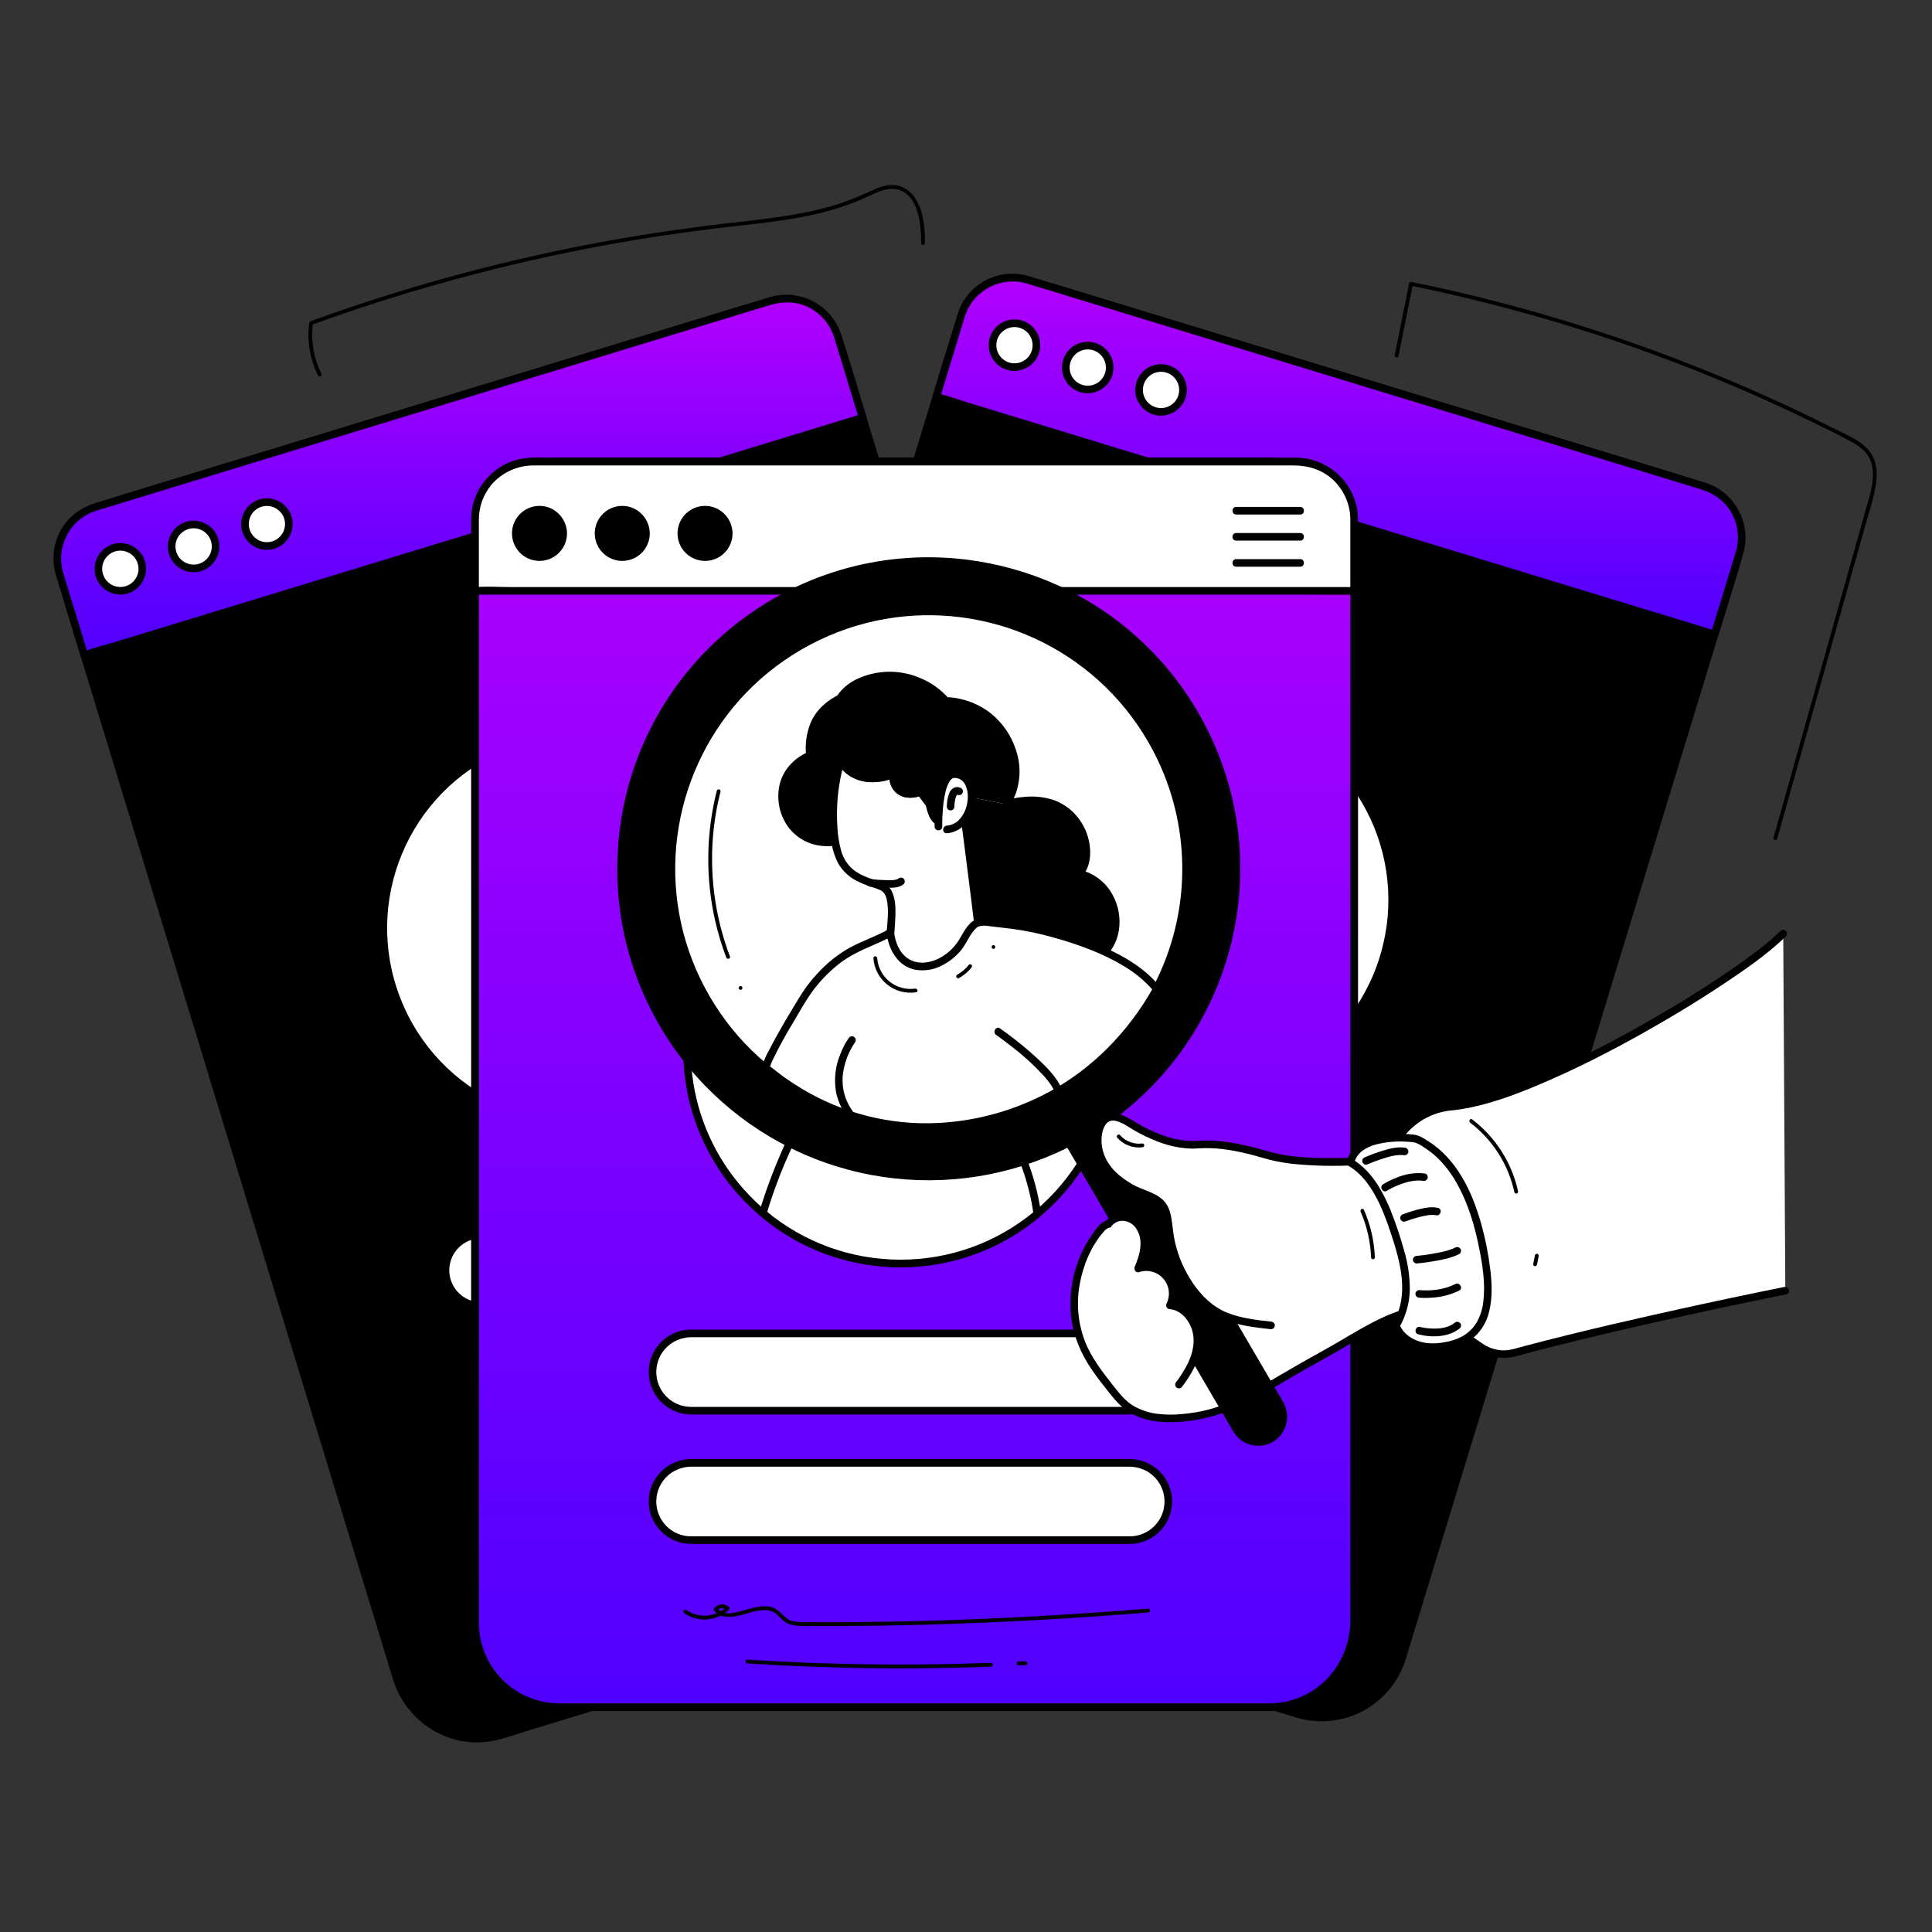 <?xml version="1.0" encoding="UTF-8"?> <svg xmlns="http://www.w3.org/2000/svg" width="1000" height="1000" viewBox="0 0 1000 1000" fill="none"><rect x="0" y="0" width="1000" height="1000" fill="#333333" stroke="none"/> <path d="M352.988 789.846C329.362 782.633 316.057 757.633 323.27 734.008L492.543 179.562C499.756 155.937 524.756 142.631 548.381 149.844L865.634 246.702C889.26 253.915 902.565 278.915 895.352 302.54L726.079 856.986C718.866 880.611 693.866 893.916 670.241 886.703L352.988 789.846Z" fill="black"></path> <path d="M672.474 885.329L608.818 865.895L478.506 826.111L369.761 792.91C363.776 791.083 357.768 789.317 351.802 787.427C335.524 782.319 324.049 767.745 322.903 750.723C322.673 745.36 323.403 739.999 325.056 734.893C330.429 717.214 335.824 699.543 341.242 681.878L374.187 573.968L415.185 439.679L454.833 309.814L484.494 212.662L492.632 186.006C495.007 178.229 497.18 170.709 502.564 164.243C513.204 151.607 530.329 146.492 546.156 151.222C547.862 151.724 549.558 152.261 551.259 152.78L584.897 163.05L707.19 200.386L829.499 237.727L862.28 247.735C864.125 248.299 865.986 248.829 867.816 249.439C883.949 254.941 895.048 269.784 895.765 286.814C896.027 294.445 893.681 301.277 891.507 308.4L883.176 335.687L853.476 432.967L813.555 563.725L772.807 697.195L739.856 805.123C734.579 822.408 729.302 839.693 724.025 856.978C717.265 878.987 694.875 891.878 672.474 885.329C670.04 884.618 669 888.413 671.429 889.123C695.408 896.071 720.507 882.401 727.677 858.487C729.323 853.151 730.938 847.805 732.569 842.464L757.959 759.298L796.331 633.616L838.315 496.098L874.546 377.424L895.605 308.448C898.229 299.852 900.554 291.609 899.311 282.359C897.144 266.608 886.863 253.153 872.236 246.922C869.551 245.861 866.815 244.939 864.036 244.158L776.039 217.292L640.962 176.053L551.552 148.756C549.44 148.111 547.331 147.409 545.189 146.865C529.871 143.053 513.674 147.488 502.434 158.57C495.219 165.744 492.015 174.558 489.16 183.907L468.403 251.898L432.332 370.047L390.364 507.508L351.868 633.601L326.21 717.644C324.517 723.189 322.811 728.729 321.131 734.278C314.26 756.976 325.383 781.553 347.811 790.206C354.255 792.692 361.091 794.376 367.687 796.39L413.262 810.304L545.413 850.65L654.496 883.953L671.429 889.123C673.856 889.864 674.893 886.068 672.474 885.329Z" fill="black"></path> <path d="M497.526 163.244C499.668 156.226 504.511 150.347 510.988 146.9C517.465 143.453 525.046 142.72 532.063 144.862L881.953 251.685C896.566 256.146 904.796 271.609 900.334 286.222L887.458 328.398L484.649 205.42L497.526 163.244Z" fill="url(#paint0_linear_0_3387)"></path> <path d="M499.423 163.766C503.73 150.291 518.025 142.738 531.584 146.772C533.057 147.208 534.523 147.67 535.992 148.118L563.423 156.493L609.87 170.673L668.03 188.43L730.455 207.488L790.483 225.814L840.136 240.974L872.76 250.934L880.24 253.217C886.947 255.265 892.665 259.225 896.199 265.414C899.688 271.601 900.493 278.947 898.424 285.743C897.718 288.131 896.969 290.509 896.242 292.891L887.439 321.723L885.561 327.875L887.98 326.501L877.197 323.209L847.854 314.25L804.621 301.051L751.513 284.837L693.73 267.196L635.211 249.33L580.653 232.674L534.7 218.644L501.536 208.519C496.35 206.936 491.127 204.945 485.839 203.727C485.615 203.675 485.393 203.59 485.172 203.523L486.546 205.942L497.802 169.074L499.423 163.766C500.163 161.339 496.367 160.302 495.629 162.72L484.373 199.588L482.753 204.896C482.482 205.941 483.09 207.012 484.126 207.315L494.909 210.608L524.253 219.566L567.486 232.765L620.594 248.98L678.378 266.621L736.896 284.487L791.454 301.144L837.407 315.173L870.571 325.299C875.798 326.895 881.005 328.617 886.268 330.091C886.492 330.154 886.713 330.227 886.935 330.295C887.98 330.565 889.051 329.957 889.354 328.921C893.701 314.683 898.367 300.505 902.398 286.175C906.515 270.995 898.181 255.219 883.322 250.063C881.853 249.564 880.355 249.141 878.871 248.688L852.143 240.528L805.661 226.337L746.763 208.355L683.168 188.939L622.476 170.409L572.552 155.167L540.334 145.331C538.014 144.623 535.693 143.914 533.373 143.206C525.782 140.675 517.49 141.321 510.382 144.996C503.274 148.671 497.953 155.064 495.629 162.721C494.863 165.14 498.659 166.175 499.423 163.766Z" fill="black"></path> <circle cx="618.248" cy="465.877" r="102.29" fill="white"></circle> <path d="M714.183 495.223C698.392 546.421 644.978 576.003 593.202 562.225C541.425 548.446 509.779 496.229 521.524 443.954C533.268 391.679 584.209 358.016 636.903 367.709C689.597 377.402 725.225 426.988 717.598 480.021C716.84 485.166 715.699 490.248 714.183 495.223C713.446 497.651 717.242 498.688 717.976 496.269C734.241 442.768 705.327 385.975 652.495 367.654C599.663 349.332 541.795 376.028 521.443 428.112C501.092 480.196 525.53 539.053 576.788 561.404C628.046 583.754 687.804 561.61 712.12 511.255C714.443 506.413 716.401 501.403 717.976 496.269C718.721 493.843 714.925 492.806 714.183 495.223Z" fill="black"></path> <path d="M471.868 601.878C462.092 598.894 456.586 588.55 459.571 578.774C462.556 568.998 472.9 563.493 482.676 566.477L683.602 627.82C693.377 630.805 698.883 641.149 695.898 650.925C692.914 660.701 682.569 666.206 672.794 663.221L471.868 601.878Z" fill="white"></path> <path d="M673.316 661.325L666.516 659.249L648.355 653.704L622.038 645.67L590.773 636.125L557.766 626.048L526.121 616.387L499.271 608.189L480.31 602.401C477.689 601.6 475.061 600.817 472.445 599.999C465.693 597.949 460.985 591.841 460.723 584.79C460.46 577.739 464.7 571.298 471.281 568.751C474.931 567.392 478.933 567.312 482.634 568.522L486.141 569.592L501.774 574.365L526.481 581.908L556.841 591.177L589.721 601.215L622.019 611.076L650.209 619.682L671.463 626.171L682.31 629.483C685.121 630.265 687.697 631.726 689.811 633.739C695.244 639.092 696.312 647.465 692.399 654.011C688.485 660.557 680.603 663.578 673.316 661.326C670.883 660.607 669.844 664.402 672.271 665.119C680.395 667.571 689.191 664.757 694.384 658.045C699.577 651.332 700.092 642.113 695.679 634.864C692.967 630.498 688.744 627.283 683.815 625.83C682.748 625.503 681.682 625.177 680.614 624.853L665.072 620.108L640.184 612.509L609.324 603.088L575.87 592.874L543.196 582.899L514.679 574.193L493.695 567.786C490.34 566.762 486.985 565.737 483.631 564.713C477.497 562.714 470.781 563.721 465.503 567.429C460.225 571.138 457.002 577.116 456.804 583.563C456.601 592.043 461.609 599.784 469.427 603.074C470.557 603.545 471.714 603.889 472.881 604.245L485.659 608.146L508.509 615.122L538.218 624.192L571.349 634.307L604.526 644.436L634.373 653.549L657.514 660.614L670.574 664.601L672.271 665.119C674.697 665.859 675.735 662.064 673.316 661.325Z" fill="black"></path> <path d="M453.757 661.199C443.981 658.215 438.476 647.871 441.461 638.095C444.445 628.319 454.79 622.814 464.565 625.798L665.491 687.141C675.267 690.126 680.772 700.47 677.788 710.246C674.803 720.022 664.459 725.527 654.683 722.542L453.757 661.199Z" fill="white"></path> <path d="M655.206 720.646L648.406 718.57L630.244 713.026L603.927 704.991L572.662 695.446L539.655 685.369L508.01 675.707L481.161 667.51L462.2 661.722C459.578 660.921 456.95 660.138 454.334 659.32C447.582 657.27 442.875 651.162 442.612 644.111C442.35 637.06 446.59 630.619 453.171 628.072C456.82 626.713 460.822 626.632 464.524 627.843L468.031 628.913L483.663 633.686L508.37 641.229L538.731 650.498L571.61 660.536L603.908 670.397L632.099 679.004L653.352 685.492L664.199 688.804C667.011 689.586 669.587 691.048 671.7 693.06C677.132 698.413 678.201 706.786 674.287 713.331C670.374 719.877 662.492 722.898 655.206 720.646C652.773 719.928 651.733 723.723 654.16 724.44C662.285 726.891 671.08 724.078 676.273 717.365C681.466 710.653 681.981 701.433 677.568 694.184C674.856 689.819 670.634 686.604 665.704 685.151C664.638 684.823 663.571 684.498 662.504 684.174L646.962 679.429L622.074 671.83L591.214 662.408L557.76 652.195L525.086 642.219L496.569 633.513L475.584 627.106C472.23 626.082 468.875 625.058 465.52 624.034C459.387 622.035 452.671 623.042 447.393 626.75C442.115 630.459 438.892 636.437 438.693 642.884C438.491 651.364 443.498 659.104 451.317 662.395C452.447 662.865 453.603 663.209 454.771 663.566L467.549 667.467L490.398 674.443L520.107 683.514L553.238 693.629L586.415 703.757L616.262 712.869L639.404 719.935L652.463 723.922L654.16 724.44C656.587 725.181 657.624 721.385 655.206 720.646Z" fill="black"></path> <circle cx="525.092" cy="178.672" r="11.363" fill="white"></circle> <path d="M534.063 181.467C532.884 185.25 529.46 187.887 525.502 188.061C521.544 188.235 517.902 185.907 516.396 182.243C514.891 178.578 515.845 174.362 518.783 171.703C521.72 169.045 526.009 168.514 529.507 170.376C533.47 172.518 535.376 177.157 534.063 181.467C533.354 183.902 537.149 184.943 537.856 182.513C539.485 177.117 537.545 171.28 533.01 167.932C528.476 164.585 522.327 164.45 517.65 167.596C512.973 170.741 510.779 176.488 512.17 181.949C513.561 187.411 518.235 191.409 523.847 191.935C530.147 192.464 535.971 188.548 537.856 182.513C538.629 180.096 534.832 179.061 534.063 181.467Z" fill="black"></path> <circle cx="563.022" cy="190.252" r="11.363" fill="white"></circle> <path d="M571.992 193.047C570.814 196.829 567.39 199.467 563.432 199.641C559.473 199.814 555.831 197.487 554.326 193.822C552.82 190.158 553.775 185.942 556.712 183.283C559.65 180.625 563.939 180.093 567.436 181.955C571.4 184.098 573.305 188.736 571.992 193.047C571.284 195.482 575.079 196.522 575.786 194.092C577.414 188.697 575.475 182.86 570.94 179.512C566.406 176.165 560.256 176.03 555.58 179.175C550.903 182.321 548.709 188.067 550.1 193.529C551.49 198.991 556.165 202.989 561.777 203.515C568.077 204.044 573.9 200.128 575.786 194.092C576.559 191.675 572.762 190.641 571.992 193.047Z" fill="black"></path> <circle cx="600.95" cy="201.831" r="11.363" fill="white"></circle> <path d="M609.921 204.626C608.743 208.409 605.319 211.047 601.36 211.22C597.402 211.394 593.76 209.067 592.255 205.402C590.749 201.737 591.704 197.522 594.641 194.863C597.579 192.204 601.868 191.673 605.365 193.535C609.329 195.678 611.234 200.316 609.921 204.626C609.213 207.062 613.008 208.102 613.715 205.672C615.343 200.276 613.404 194.439 608.869 191.092C604.335 187.744 598.185 187.61 593.508 190.755C588.831 193.901 586.638 199.647 588.028 205.109C589.419 210.571 594.094 214.569 599.705 215.095C606.006 215.624 611.829 211.707 613.715 205.672C614.488 203.255 610.691 202.22 609.921 204.626Z" fill="black"></path> <path d="M35.794 313.333C28.582 289.707 41.889 264.708 65.515 257.496L382.773 160.656C406.399 153.444 431.398 166.75 438.609 190.376L607.852 744.831C615.064 768.457 601.758 793.456 578.132 800.668L260.874 897.508C237.248 904.72 212.249 891.413 205.037 867.787L35.794 313.333Z" fill="black"></path> <path d="M579.319 798.249L515.662 817.679L385.348 857.457L276.601 890.651C270.615 892.478 264.645 894.369 258.641 896.133C236.159 902.741 213.802 889.665 207.044 867.626C201.627 849.962 196.233 832.29 190.861 814.611L157.922 706.7L116.931 572.408L77.29 442.541L47.634 345.387L39.498 318.73C37.171 311.108 34.824 303.836 35.496 295.632C37.021 278.998 48.395 264.91 64.335 259.913C66.03 259.376 67.737 258.874 69.438 258.355L103.077 248.087L225.372 210.757L347.683 173.423L380.464 163.417C382.31 162.854 384.149 162.254 386.008 161.738C402.445 157.256 419.949 163.313 430.101 176.995C434.606 183.174 436.484 190.152 438.66 197.281L446.989 224.569L476.684 321.851L516.598 452.611L557.339 586.083L590.284 694.013C595.56 711.299 600.836 728.584 606.112 745.869C612.783 767.856 601.6 791.157 579.319 798.249C576.916 799.014 577.943 802.813 580.365 802.042C604.155 794.471 617.4 769.145 610.047 745.286C608.433 739.941 606.787 734.604 605.156 729.263L579.77 646.096L541.406 520.411L499.429 382.891L463.204 264.215L442.15 195.238C439.53 186.657 436.865 178.529 430.732 171.527C420.278 159.769 404.47 154.278 388.978 157.025C385.984 157.642 383.029 158.437 380.129 159.406L292.13 186.267L157.051 227.499L67.64 254.791C65.528 255.436 63.386 256.031 61.306 256.776C46.469 262.122 35.484 274.803 32.308 290.25C30.323 300.264 32.521 309.347 35.383 318.724L56.137 386.715L92.202 504.867L134.161 642.33L172.651 768.424L198.305 852.469C199.997 858.014 201.676 863.563 203.382 869.103C210.342 891.716 233.204 906.095 256.677 900.729C263.41 899.19 270.022 896.772 276.618 894.758L322.194 880.847L454.348 840.508L563.432 807.21L580.366 802.042C582.78 801.306 581.75 797.507 579.319 798.249Z" fill="black"></path> <path d="M30.813 297.014C28.671 289.996 29.404 282.415 32.852 275.938C36.299 269.462 42.178 264.62 49.196 262.478L399.092 155.675C413.705 151.214 429.167 159.444 433.628 174.058L446.502 216.235L43.687 339.191L30.813 297.014Z" fill="url(#paint1_linear_0_3387)"></path> <path d="M32.709 296.491C28.699 282.924 36.279 268.643 49.761 264.361C51.227 263.9 52.7 263.464 54.169 263.015L81.601 254.642L128.048 240.464L186.21 222.711L248.636 203.656L308.665 185.333L358.319 170.176L390.944 160.218L398.423 157.934C405.092 155.899 412.066 155.882 418.437 159.034C424.818 162.192 429.627 167.826 431.744 174.624C432.492 177 433.199 179.39 433.926 181.773L442.727 210.605L444.605 216.757L445.978 214.338L435.195 217.629L405.851 226.586L362.618 239.783L309.509 255.994L251.725 273.632L193.205 291.495L138.646 308.148L92.692 322.175L59.527 332.299C54.346 333.88 48.886 335.132 43.831 337.09C43.615 337.173 43.384 337.226 43.163 337.294L45.583 338.668L34.329 301.799L32.709 296.491C31.972 294.076 28.173 295.106 28.915 297.537L40.169 334.405L41.789 339.713C42.091 340.751 43.163 341.359 44.209 341.087L54.992 337.796L84.336 328.839L127.569 315.642L180.678 299.431L238.462 281.793L296.982 263.93L351.541 247.277L397.495 233.25L430.66 223.126C435.89 221.53 441.15 220.008 446.357 218.335C446.578 218.264 446.802 218.199 447.024 218.131C448.061 217.83 448.67 216.757 448.398 215.712C444.052 201.474 440.003 187.108 435.344 172.969C430.336 158.059 414.643 149.569 399.423 153.534C397.925 153.94 396.447 154.426 394.963 154.879L368.234 163.038L321.752 177.226L262.853 195.204L199.256 214.617L138.563 233.143L88.638 248.381L56.42 258.216C54.1 258.924 51.779 259.632 49.459 260.341C41.236 262.859 34.241 268.297 30.535 276.179C27.393 282.858 26.817 290.46 28.915 297.537C29.627 299.96 33.425 298.929 32.709 296.491Z" fill="black"></path> <circle cx="299.972" cy="480.628" r="102.29" fill="white"></circle> <path d="M395.909 451.288C411.526 502.651 383.766 557.175 333.043 574.762C282.321 592.349 226.766 566.712 207.236 516.706C187.706 466.699 211.181 410.197 260.397 388.753C309.613 367.309 366.978 388.587 390.305 436.939C392.536 441.572 394.409 446.369 395.909 451.288C396.65 453.701 400.448 452.672 399.702 450.242C383.374 396.645 327.604 365.538 273.423 379.807C219.242 394.077 186.028 448.618 198.217 503.305C210.407 557.991 263.64 593.264 318.752 583.172C373.864 573.08 411.144 521.232 403.164 465.775C402.405 460.517 401.248 455.324 399.702 450.242C398.969 447.826 395.171 448.856 395.909 451.288Z" fill="black"></path> <path d="M231.401 662.897C228.417 653.121 233.923 642.777 243.699 639.793L444.628 578.461C454.404 575.477 464.748 580.983 467.732 590.758C470.716 600.534 465.21 610.878 455.434 613.862L254.505 675.195C244.729 678.179 234.385 672.673 231.401 662.897Z" fill="white"></path> <path d="M454.912 611.966L448.112 614.042L429.95 619.585L403.633 627.618L372.367 637.162L339.36 647.237L307.714 656.897L280.864 665.093L261.903 670.88C259.281 671.68 256.664 672.499 254.037 673.281C248.332 675.064 242.108 673.632 237.757 669.533C233.406 665.434 231.605 659.307 233.045 653.506C234.484 647.704 238.942 643.131 244.704 641.542L248.211 640.472L263.844 635.7L288.551 628.159L318.912 618.891L351.792 608.855L384.091 598.996L412.282 590.391L433.536 583.903L444.383 580.592C447.133 579.654 450.07 579.405 452.939 579.868C460.456 581.209 466.079 587.519 466.547 595.141C467.016 602.762 462.208 609.714 454.912 611.966C452.506 612.724 453.534 616.523 455.958 615.759C462.99 613.625 468.339 607.886 469.974 600.722C471.609 593.558 469.279 586.066 463.869 581.093C458.459 576.12 450.798 574.427 443.797 576.658C442.729 576.982 441.662 577.308 440.596 577.635L425.053 582.379L400.164 589.977L369.304 599.396L335.85 609.608L303.176 619.582L274.658 628.287L253.673 634.692C250.319 635.716 246.964 636.74 243.609 637.764C239.269 639.034 235.448 641.658 232.706 645.253C227.634 652.033 227.263 661.237 231.773 668.403C236.282 675.569 244.739 679.218 253.046 677.581C254.236 677.326 255.41 677.006 256.565 676.623L269.344 672.722L292.193 665.748L321.903 656.679L355.034 646.566L388.212 636.439L418.06 627.328L441.201 620.264L454.261 616.278L455.958 615.76C458.372 615.022 457.343 611.224 454.912 611.966Z" fill="black"></path> <path d="M249.51 722.218C246.525 712.443 252.031 702.099 261.807 699.115L462.737 637.782C472.513 634.798 482.857 640.304 485.841 650.08C488.825 659.856 483.319 670.2 473.543 673.184L272.613 734.516C262.838 737.5 252.494 731.994 249.51 722.218Z" fill="white"></path> <path d="M473.02 671.288L466.219 673.363L448.058 678.907L421.741 686.941L390.475 696.484L357.467 706.56L325.822 716.219L298.972 724.415L280.01 730.203C277.389 731.003 274.772 731.821 272.145 732.604C266.439 734.387 260.216 732.954 255.865 728.855C251.514 724.757 249.712 718.63 251.152 712.828C252.592 707.027 257.049 702.453 262.812 700.865L266.319 699.794L281.951 695.023L306.659 687.481L337.02 678.213L369.9 668.177L402.199 658.318L430.39 649.713L451.643 643.225L462.491 639.914C465.24 638.976 468.178 638.727 471.046 639.19C478.563 640.531 484.186 646.842 484.655 654.463C485.123 662.084 480.316 669.036 473.02 671.288C470.614 672.046 471.641 675.845 474.066 675.081C481.102 672.951 486.456 667.212 488.093 660.044C489.73 652.877 487.399 645.383 481.986 640.408C476.572 635.434 468.908 633.744 461.904 635.98C460.837 636.304 459.77 636.63 458.703 636.958L443.161 641.702L418.272 649.299L387.412 658.719L353.957 668.93L321.283 678.904L292.765 687.608L271.78 694.014C268.425 695.038 265.071 696.062 261.716 697.086C257.376 698.355 253.555 700.98 250.813 704.575C245.742 711.355 245.371 720.558 249.88 727.724C254.389 734.891 262.846 738.539 271.153 736.902C272.343 736.647 273.517 736.327 274.672 735.944L287.451 732.044L310.3 725.069L340.01 716L373.142 705.887L406.32 695.76L436.167 686.649L459.309 679.585L472.369 675.599L474.065 675.081C476.48 674.344 475.451 670.546 473.02 671.288Z" fill="black"></path> <circle cx="62.296" cy="294.416" r="11.363" fill="white"></circle> <path d="M71.266 291.621C72.46 295.422 71.126 299.563 67.936 301.951C64.747 304.339 60.398 304.455 57.087 302.239C53.642 299.95 52.098 295.679 53.283 291.716C54.468 287.754 58.103 285.031 62.239 285.009C66.375 284.987 70.04 287.672 71.266 291.621C72.034 294.024 75.834 292.997 75.06 290.576C73.437 285.184 68.6 281.393 62.977 281.106C57.353 280.819 52.156 284.096 49.992 289.295C47.828 294.493 49.164 300.491 53.331 304.279C57.497 308.067 63.595 308.828 68.564 306.18C74.11 303.135 76.807 296.656 75.06 290.576C74.354 288.15 70.557 289.182 71.266 291.621Z" fill="black"></path> <circle cx="100.226" cy="282.838" r="11.363" fill="white"></circle> <path d="M109.196 280.044C110.39 283.845 109.055 287.985 105.866 290.374C102.677 292.762 98.328 292.877 95.017 290.661C91.572 288.373 90.028 284.101 91.213 280.139C92.397 276.176 96.033 273.453 100.169 273.432C104.305 273.41 107.969 276.094 109.196 280.044C109.964 282.446 113.764 281.419 112.989 278.998C111.367 273.606 106.53 269.816 100.907 269.528C95.283 269.241 90.085 272.519 87.921 277.717C85.758 282.916 87.094 288.913 91.26 292.701C95.427 296.489 101.524 297.25 106.494 294.602C112.039 291.558 114.736 285.079 112.989 278.998C112.284 276.572 108.486 277.604 109.196 280.044Z" fill="black"></path> <circle cx="138.155" cy="271.26" r="11.363" fill="white"></circle> <path d="M147.126 268.466C148.296 272.245 146.973 276.352 143.817 278.738C140.661 281.123 136.348 281.275 133.032 279.118C129.716 276.96 128.107 272.956 129.009 269.104C129.91 265.252 133.129 262.378 137.058 261.917C141.54 261.446 145.739 264.178 147.126 268.466C147.894 270.868 151.693 269.841 150.919 267.42C149.296 262.028 144.46 258.238 138.836 257.95C133.213 257.663 128.015 260.941 125.851 266.139C123.687 271.338 125.024 277.335 129.19 281.123C133.357 284.911 139.454 285.672 144.424 283.024C149.969 279.98 152.666 273.5 150.919 267.42C150.214 264.994 146.416 266.026 147.126 268.466Z" fill="black"></path> <rect x="245.886" y="238.95" width="455.01" height="644.688" rx="45.585" fill="white"></rect> <path d="M657.134 881.671H296.522C294.321 881.671 292.12 881.686 289.919 881.671C278.678 881.753 267.879 877.3 259.962 869.319C252.046 861.338 247.68 850.503 247.853 839.263C247.848 837.385 247.853 835.507 247.853 833.628V290.809C247.853 281.95 247.808 273.469 251.717 265.116C258.666 250.433 273.41 241.028 289.653 240.917C291.262 240.904 292.871 240.917 294.48 240.917H636.234C643.135 240.917 650.037 240.87 656.937 240.917C680.256 241.096 699.035 260.106 698.929 283.426C698.942 289.13 698.929 294.834 698.929 300.538V820.157C698.929 826.343 698.929 832.529 698.929 838.715C698.903 862.1 680.845 881.431 657.134 881.671C654.604 881.697 654.598 885.631 657.134 885.605C682.545 885.285 702.951 864.548 702.863 839.136C702.876 833.275 702.863 827.414 702.863 821.554V299.444C702.863 294.011 702.881 288.578 702.863 283.145C702.8 257.817 682.388 237.245 657.061 236.983C650.54 236.93 644.015 236.983 637.494 236.983H293.927C291.901 236.983 289.868 236.939 287.843 237.02C271.769 237.729 257.226 246.763 249.469 260.859C244.454 270.09 243.918 279.727 243.918 289.816V834.432C243.918 836.128 243.909 837.825 243.918 839.521C243.829 851.728 248.622 863.464 257.23 872.118C265.838 880.773 277.548 885.629 289.755 885.605C291.761 885.62 293.767 885.605 295.773 885.605H657.134C659.666 885.605 659.67 881.671 657.134 881.671Z" fill="black"></path> <path d="M245.886 268.838C245.886 252.331 259.267 238.95 275.774 238.95H671.008C687.514 238.95 700.896 252.331 700.896 268.838V316.48H245.886V268.838Z" fill="white"></path> <path d="M247.853 268.838C248.022 253.473 260.448 241.064 275.814 240.917C277.446 240.903 279.08 240.917 280.712 240.917H669.687C677.383 240.917 684.68 243.253 690.325 248.679C695.801 253.974 698.904 261.257 698.929 268.875C698.953 271.632 698.929 274.39 698.929 277.148V316.48L700.896 314.513H264.356C258.521 314.513 252.483 314.064 246.66 314.513C246.405 314.532 246.142 314.513 245.886 314.513L247.853 316.48V268.838C247.853 266.307 243.919 266.303 243.919 268.838V316.48C243.935 317.56 244.806 318.432 245.886 318.447H682.426C688.321 318.447 694.228 318.558 700.123 318.447C700.38 318.442 700.639 318.447 700.896 318.447C701.976 318.432 702.848 317.56 702.863 316.48C702.863 300.397 703.212 284.275 702.857 268.197C702.364 251.541 689.238 238.018 672.605 237.027C670.753 236.929 668.885 236.983 667.031 236.983H284.394C281.801 236.983 279.208 236.983 276.614 236.983C268.023 236.762 259.707 240.02 253.551 246.018C247.395 252.015 243.922 260.244 243.919 268.838C243.893 271.37 247.827 271.372 247.853 268.838Z" fill="black"></path> <rect x="245.886" y="238.95" width="455.01" height="644.688" rx="45.585" fill="url(#paint2_linear_0_3387)"></rect> <path d="M657.134 881.671H296.522C294.321 881.671 292.12 881.686 289.919 881.671C278.678 881.753 267.879 877.3 259.962 869.319C252.046 861.338 247.68 850.503 247.853 839.263C247.848 837.385 247.853 835.507 247.853 833.628V290.809C247.853 281.95 247.808 273.469 251.717 265.116C258.666 250.433 273.41 241.028 289.653 240.917C291.262 240.904 292.871 240.917 294.48 240.917H636.234C643.135 240.917 650.037 240.87 656.937 240.917C680.256 241.096 699.035 260.106 698.929 283.426C698.942 289.13 698.929 294.834 698.929 300.538V820.157C698.929 826.343 698.929 832.529 698.929 838.715C698.903 862.1 680.845 881.431 657.134 881.671C654.604 881.697 654.598 885.631 657.134 885.605C682.545 885.285 702.951 864.548 702.863 839.136C702.876 833.275 702.863 827.414 702.863 821.554V299.444C702.863 294.011 702.881 288.578 702.863 283.145C702.8 257.817 682.388 237.245 657.061 236.983C650.54 236.93 644.015 236.983 637.494 236.983H293.927C291.901 236.983 289.868 236.939 287.843 237.02C271.769 237.729 257.226 246.763 249.469 260.859C244.454 270.09 243.918 279.727 243.918 289.816V834.432C243.918 836.128 243.909 837.825 243.918 839.521C243.829 851.728 248.622 863.464 257.23 872.118C265.838 880.773 277.548 885.629 289.755 885.605C291.761 885.62 293.767 885.605 295.773 885.605H657.134C659.666 885.605 659.67 881.671 657.134 881.671Z" fill="black"></path> <path d="M700.896 268.838C700.896 252.331 687.514 238.95 671.008 238.95H275.774C259.267 238.95 245.886 252.331 245.886 268.838V305.83H700.896V268.838Z" fill="white"></path> <path d="M702.863 268.838C702.697 252.54 690.383 238.934 674.181 237.149C671.95 236.978 669.711 236.922 667.473 236.983H289.011C282.339 236.983 274.94 236.301 268.398 237.842C253.972 241.243 243.972 254.466 243.919 269.144C243.886 278.528 243.919 287.914 243.919 297.299V305.83C243.935 306.91 244.806 307.782 245.886 307.797H682.426C688.321 307.797 694.229 307.909 700.123 307.797C700.38 307.792 700.639 307.797 700.896 307.797C701.976 307.782 702.848 306.91 702.863 305.83V268.838C702.863 266.307 698.929 266.303 698.929 268.838V305.83L700.896 303.863H264.356C258.521 303.863 252.483 303.414 246.66 303.863C246.405 303.883 246.142 303.863 245.886 303.863L247.853 305.83V280.224C247.853 276.546 247.841 272.868 247.853 269.19C247.8 262.594 250.052 256.186 254.221 251.075C259.803 244.471 268.067 240.739 276.712 240.918H669.745C677.313 240.918 684.51 243.197 690.11 248.473C695.705 253.774 698.891 261.131 698.929 268.839C698.956 271.368 702.89 271.374 702.863 268.838Z" fill="black"></path> <rect x="337.753" y="690.177" width="266.954" height="39.989" rx="19.994" fill="white"></rect> <path d="M584.712 728.2H366.419C363.541 728.2 360.663 728.221 357.785 728.2C350.061 728.223 343.18 723.325 340.675 716.019C338.169 708.713 340.595 700.622 346.707 695.901C350.039 693.384 354.12 692.061 358.295 692.144H583.921C587.28 692.06 590.603 692.859 593.557 694.46C600.701 698.48 604.234 706.814 602.155 714.743C600.077 722.673 592.91 728.202 584.712 728.2C582.182 728.223 582.176 732.157 584.712 732.133C592.593 732.135 599.87 727.914 603.782 721.073C607.694 714.232 607.641 705.819 603.642 699.028C599.644 692.237 592.314 688.109 584.434 688.21C583.282 688.208 582.13 688.21 580.977 688.21H369.701C365.88 688.21 362.058 688.21 358.236 688.21C351.435 688.067 344.951 691.081 340.675 696.371C336.399 701.662 334.813 708.634 336.379 715.254C338.469 723.875 345.515 730.41 354.27 731.846C355.946 732.069 357.637 732.165 359.328 732.133H584.712C587.243 732.133 587.248 728.2 584.712 728.2Z" fill="black"></path> <rect x="337.753" y="757.186" width="266.954" height="39.989" rx="19.994" fill="white"></rect> <path d="M584.712 795.208H366.419C363.541 795.208 360.663 795.23 357.785 795.208C350.061 795.232 343.18 790.333 340.675 783.027C338.169 775.721 340.595 767.631 346.707 762.909C350.039 760.393 354.12 759.07 358.295 759.153H583.921C587.28 759.069 590.603 759.867 593.557 761.469C600.701 765.489 604.234 773.822 602.155 781.752C600.077 789.682 592.91 795.21 584.712 795.208C582.182 795.232 582.176 799.166 584.712 799.142C592.593 799.144 599.87 794.923 603.782 788.082C607.694 781.241 607.641 772.828 603.642 766.037C599.644 759.246 592.314 755.118 584.434 755.219C583.282 755.217 582.13 755.219 580.977 755.219H369.701C365.88 755.219 362.058 755.219 358.236 755.219C351.435 755.076 344.951 758.09 340.675 763.38C336.399 768.671 334.813 775.643 336.379 782.262C338.469 790.884 345.515 797.419 354.27 798.855C355.946 799.078 357.637 799.174 359.328 799.142H584.712C587.243 799.142 587.248 795.208 584.712 795.208Z" fill="black"></path> <circle cx="466.096" cy="543.461" r="110.51" fill="white"></circle> <path d="M574.639 543.461C574.646 589.263 545.902 630.14 502.798 645.628C459.693 661.115 411.506 647.879 382.361 612.547C368.148 595.384 359.596 574.243 357.879 552.026C356.982 540.525 357.906 528.955 360.616 517.742C363.242 506.969 367.507 496.662 373.262 487.184C384.66 468.426 401.454 453.544 421.446 444.485C431.572 439.895 442.351 436.911 453.396 435.64C464.883 434.308 476.509 434.799 487.844 437.093C538.417 447.351 574.734 491.858 574.639 543.461C574.643 545.992 578.577 545.996 578.573 543.461C578.61 520.178 571.385 497.462 557.904 478.479C551.315 469.223 543.383 461.002 534.368 454.086C486.341 417.352 417.859 425.195 379.379 471.836C372.143 480.615 366.266 490.43 361.943 500.953C357.541 511.728 354.846 523.124 353.958 534.729C353.033 546.638 354 558.619 356.823 570.225C365.066 603.729 388.199 631.613 419.605 645.899C441.256 655.696 465.446 658.41 488.73 653.655C499.968 651.359 510.787 647.346 520.804 641.759C540.601 630.71 556.614 613.958 566.759 593.683C571.937 583.323 575.471 572.22 577.235 560.773C578.112 555.043 578.559 549.257 578.572 543.461C578.577 540.929 574.643 540.926 574.639 543.461Z" fill="black"></path> <path d="M466.096 653.971C491.986 654.009 517.06 644.918 536.911 628.296C532.607 597.02 511.186 548.326 466.366 543.191C426.907 538.669 403.707 598.861 394.859 627.94C414.771 644.783 440.016 654.008 466.096 653.971Z" fill="white"></path> <path d="M466.095 655.938C487.028 655.956 507.549 650.118 525.337 639.083C528.214 637.295 531.005 635.377 533.71 633.33C535.064 632.305 536.398 631.253 537.712 630.176C538.555 629.639 538.984 628.641 538.791 627.66C538.717 627.125 538.638 626.591 538.556 626.057C537.126 617.018 534.72 608.161 531.38 599.642C527.746 590.062 522.883 580.995 516.915 572.667C510.853 564.13 503.238 556.811 494.467 551.093C485.337 545.206 474.857 541.742 464.017 541.029C455.018 540.572 446.257 543.583 438.902 548.665C430.924 554.177 424.496 561.637 419.035 569.583C413.367 578.009 408.49 586.941 404.467 596.266C400.736 604.732 397.444 613.386 394.605 622.191C394.041 623.928 393.494 625.67 392.962 627.417C392.766 628.099 392.96 628.834 393.468 629.331C409.101 642.544 428.038 651.251 448.245 654.517C454.15 655.45 460.118 655.925 466.096 655.938C468.627 655.943 468.631 652.009 466.096 652.004C440.541 652.02 415.802 643.004 396.25 626.549L396.756 628.463C400.845 614.653 406.136 601.228 412.567 588.341C419.414 574.891 428.088 560.999 440.678 552.208C446.115 548.24 452.497 545.769 459.188 545.042C467.144 544.37 475.442 546.404 482.761 549.412C497.895 555.631 509.741 567.853 518.171 581.616C526.084 594.657 531.533 609.042 534.247 624.052C534.537 625.636 534.792 627.225 535.013 628.819L535.52 626.905C516.046 643.169 491.467 652.055 466.096 652.004C463.564 652.009 463.559 655.943 466.095 655.938Z" fill="black"></path> <circle cx="480.716" cy="449.685" r="159.261" fill="black"></circle> <path d="M616.494 370.278C641.238 412.556 644.865 463.95 626.304 509.285C614.061 539.315 592.792 564.8 565.436 582.218C509.631 617.838 437.508 614.765 384.935 574.527C372.022 564.633 360.738 552.777 351.492 539.391C342.005 525.696 334.733 510.593 329.942 494.637C311.132 431.638 333.508 363.587 386.034 324.044C399.39 314.014 414.242 306.15 430.045 300.739C492.36 279.533 561.29 299.369 602.802 350.454C607.863 356.705 612.44 363.332 616.494 370.278C617.774 372.461 621.176 370.483 619.891 368.293C603.064 339.417 577.641 316.516 547.17 302.787C532.389 296.142 516.703 291.731 500.626 289.698C414.56 278.943 335.422 338.243 321.574 423.866C318.974 439.964 318.808 456.362 321.084 472.509C323.443 489.051 328.373 505.122 335.694 520.142C343.155 535.488 352.991 549.56 364.838 561.841C376.245 573.639 389.395 583.617 403.828 591.425C463.796 623.907 537.707 615.191 588.474 569.651C600.736 558.658 611.23 545.841 619.587 531.652C636.106 503.586 643.777 471.192 641.6 438.699C640.482 422.175 636.808 405.924 630.71 390.526C627.664 382.855 624.048 375.423 619.891 368.292C618.616 366.106 615.215 368.084 616.494 370.278Z" fill="black"></path> <path d="M737.039 678.147C720.705 678.402 701.395 692.241 687.646 699.773C678.329 704.877 669.1 710.135 659.956 715.548C647.11 723.111 634.706 730.391 619.745 732.852C604.241 735.402 588.037 735.336 577.781 722.343C567.871 709.789 558.666 699.107 556.505 682.507C554.487 666.359 558.969 650.072 568.966 637.231C570.182 635.685 571.584 634.125 573.473 633.576C586.062 629.921 585.087 651.758 599.519 638.386C601.688 636.376 603.969 634.259 604.872 631.444C607.743 622.5 592.986 619.759 587.767 616.556C581.855 612.927 575.946 608.013 573.24 601.426C571.744 597.785 570.743 582.439 578.992 585.65C616.479 600.959 622.339 588.07 655.968 597.916C671.379 602.428 695.918 601.946 717.984 600.1" fill="white"></path> <path d="M737.038 676.179C727.559 676.38 718.494 680.331 710.207 684.622C701.826 688.961 693.893 694.094 685.626 698.638C675.292 704.317 665.123 710.273 654.937 716.211C645.78 721.549 636.385 726.662 626.097 729.455C621.312 730.722 616.421 731.552 611.486 731.936C607.106 732.378 602.689 732.299 598.328 731.7C594.074 731.104 589.984 729.653 586.306 727.434C582.245 724.903 579.422 721.268 576.491 717.569C570.728 710.295 564.868 702.788 561.477 694.056C557.926 684.642 557.034 674.432 558.897 664.544C560.645 654.926 564.691 645.037 571.185 637.616C571.842 636.762 572.684 636.069 573.647 635.587C573.98 635.461 574.324 635.364 574.673 635.297C574.953 635.22 575.24 635.172 575.529 635.153C575.825 635.129 576.122 635.12 576.418 635.126C576.542 635.129 577.379 635.228 577.003 635.162C577.236 635.203 577.468 635.253 577.696 635.315C577.861 635.36 578.681 635.666 578.361 635.524C578.825 635.733 579.27 635.983 579.691 636.268C579.785 636.331 579.877 636.397 579.97 636.462C580.416 636.774 579.786 636.308 580.046 636.515C580.292 636.71 580.53 636.916 580.763 637.127C581.563 637.877 582.324 638.669 583.041 639.499C584.374 641.212 586 642.674 587.845 643.816C590.218 645 593.014 644.978 595.367 643.755C597.005 642.946 598.524 641.916 599.881 640.693C601.772 639.149 603.479 637.392 604.966 635.456C607.158 632.463 608.051 628.484 606.067 625.155C602.783 619.643 595.281 618.122 590.065 615.565C586.255 613.613 582.81 611.017 579.885 607.891C577.481 605.368 575.235 602.301 574.57 598.813C574.346 597.618 574.224 596.405 574.205 595.189C574.159 593.882 574.221 592.574 574.392 591.278C574.497 590.63 574.648 589.991 574.845 589.365C574.988 588.874 575.209 588.41 575.499 587.989C575.789 587.466 576.351 587.152 576.948 587.178C577.446 587.195 577.072 587.138 577.495 587.242C577.825 587.325 578.15 587.427 578.469 587.546C579.906 588.08 581.317 588.688 582.753 589.226C585.197 590.143 587.665 590.997 590.161 591.763C594.288 593.05 598.501 594.042 602.769 594.733C616.271 596.86 629.963 594.65 643.452 596.986C648.036 597.78 652.464 599.052 656.955 600.231C661.298 601.321 665.717 602.083 670.174 602.512C680.76 603.507 691.405 603.704 702.021 603.101C707.349 602.867 712.67 602.509 717.984 602.066C720.489 601.858 720.512 597.922 717.984 598.132C706.846 599.136 695.663 599.568 684.48 599.425C674.945 599.238 665.297 598.557 656.095 595.904C648.016 593.523 639.671 592.157 631.254 591.839C624.812 591.632 618.367 592.062 611.928 591.748C603.701 591.256 595.583 589.614 587.811 586.87C585.086 585.942 582.417 584.885 579.736 583.843C578.324 583.22 576.743 583.096 575.251 583.49C572.471 584.356 571.151 587.264 570.655 589.916C570.14 592.904 570.13 595.957 570.624 598.949C571.25 602.343 572.742 605.518 574.956 608.165C578.091 612.023 581.877 615.305 586.141 617.861C588.79 619.342 591.553 620.609 594.404 621.652C597.196 622.845 600.307 624.171 602.238 626.509C602.93 627.329 603.296 628.374 603.268 629.445C603.217 631.208 601.939 633.146 600.636 634.551C598.298 637.073 595.275 640.001 592.092 640.746C591.546 640.874 592.12 640.793 591.689 640.794C591.45 640.795 591.214 640.796 590.976 640.785C590.478 640.762 591.27 640.848 590.969 640.785C590.847 640.759 590.722 640.742 590.603 640.705C590.366 640.631 590.13 640.564 589.899 640.471C590.383 640.666 589.687 640.344 589.569 640.276C589.349 640.149 589.142 640.006 588.933 639.865C588.861 639.816 588.637 639.642 588.961 639.894C588.879 639.831 588.796 639.765 588.718 639.697C588.477 639.487 588.237 639.278 588.005 639.056C584.531 635.731 581.853 631.394 576.514 631.196C574.766 631.127 573.03 631.502 571.467 632.287C569.276 633.441 567.75 635.553 566.307 637.494C557.054 650.131 552.811 665.748 554.397 681.33C555.495 691.362 559.376 700.489 565.017 708.793C567.763 712.836 570.796 716.676 573.83 720.503C576.876 724.346 579.853 727.974 584.032 730.649C591.709 735.563 601.145 736.562 610.053 735.978C620.515 735.305 630.769 732.744 640.317 728.418C650.581 723.785 660.122 717.673 669.855 712.052C679.21 706.65 688.729 701.542 698.024 696.037C706.449 691.048 714.985 685.902 724.277 682.68C728.371 681.163 732.677 680.298 737.039 680.114C739.566 680.061 739.575 676.127 737.039 676.18L737.038 676.179Z" fill="black"></path> <circle cx="480.715" cy="449.685" r="133.183" fill="white"></circle> <path d="M593.983 383.443C614.626 418.712 617.652 461.587 602.168 499.406C591.941 524.489 574.166 545.77 551.306 560.299C504.777 589.946 444.686 587.377 400.858 553.866C390.055 545.598 380.618 535.683 372.893 524.486C364.984 513.057 358.921 500.456 354.927 487.144C351.113 474.351 349.281 461.049 349.494 447.701C349.924 421.162 358.356 395.372 373.686 373.704C381.473 362.701 390.927 352.979 401.708 344.889C412.894 336.487 425.337 329.906 438.577 325.387C490.526 307.772 547.95 324.326 582.551 366.89C586.777 372.109 590.599 377.643 593.983 383.442C595.263 385.625 598.665 383.648 597.38 381.457C583.283 357.267 561.988 338.079 536.465 326.569C524.061 320.989 510.896 317.285 497.402 315.577C425.3 306.566 358.99 356.213 347.334 427.934C345.134 441.498 344.995 455.315 346.921 468.92C348.898 482.722 353.012 496.132 359.114 508.669C365.38 521.579 373.65 533.415 383.618 543.739C422.944 584.362 483.411 596.194 535.149 573.389C548.211 567.633 560.286 559.858 570.931 550.348C581.255 541.114 590.089 530.338 597.12 518.404C610.962 494.891 617.396 467.751 615.58 440.526C614.653 426.737 611.602 413.174 606.535 400.316C603.964 393.808 600.903 387.504 597.381 381.457C596.106 379.271 592.704 381.249 593.983 383.443Z" fill="black"></path> <path d="M657.859 744.593C651.643 748.228 643.657 746.136 640.021 739.92L536.104 562.229L558.614 549.064L662.532 726.755C664.278 729.74 664.766 733.296 663.89 736.641C663.014 739.987 660.844 742.847 657.859 744.593Z" fill="black"></path> <path d="M656.866 742.894C651.574 745.923 644.83 744.151 641.71 738.911C641.391 738.377 641.082 737.836 640.767 737.298L634.715 726.948L624.263 709.076L610.602 685.717L595.262 659.489L579.407 632.377L564.421 606.753L551.678 584.964L542.407 569.111C540.943 566.607 539.587 563.984 537.991 561.56C537.923 561.456 537.865 561.344 537.802 561.236L537.096 563.927L556.798 552.405L559.607 550.762L556.916 550.057L559.949 555.243L568.161 569.285L580.17 589.82L594.685 614.638L610.449 641.594L626.082 668.325L640.203 692.472L651.596 711.952L658.871 724.392C660.854 727.782 662.957 730.978 662.198 735.203C661.622 738.419 659.676 741.226 656.866 742.894C654.699 744.198 656.675 747.601 658.852 746.291C665.537 742.277 668.097 733.852 664.775 726.797C664.409 726.021 663.952 725.286 663.519 724.545L657.797 714.76L647.468 697.099L633.894 673.889L618.436 647.456L602.453 620.128L587.308 594.231L574.361 572.092L564.999 556.084C563.502 553.523 562.051 550.926 560.503 548.395C560.437 548.289 560.376 548.179 560.313 548.071C559.754 547.147 558.562 546.835 557.622 547.365L537.92 558.888L535.11 560.53C534.187 561.089 533.874 562.281 534.405 563.222L537.505 568.522L545.808 582.72L558.072 603.691L572.818 628.905L588.724 656.104L604.431 682.96L618.576 707.148L629.799 726.339L636.74 738.207C637.221 739.029 637.699 739.852 638.182 740.672C640.156 744.181 643.455 746.752 647.34 747.808C651.226 748.864 655.372 748.318 658.851 746.291C661.036 745.014 659.058 741.612 656.866 742.894Z" fill="black"></path> <path d="M585.269 588.06L584.612 588.955C583.905 589.918 583.7 591.161 584.06 592.3C584.419 593.44 585.3 594.339 586.432 594.723C592.472 596.861 599.145 596.247 604.694 593.044" fill="white"></path> <path d="M583.57 587.067C582.238 588.881 581.421 590.906 582.284 593.152C583.291 595.775 585.684 596.693 588.226 597.282C594.159 598.647 600.388 597.741 605.686 594.743C607.899 593.514 605.918 590.115 603.7 591.346C599.63 593.675 594.873 594.506 590.254 593.694C588.959 593.452 586.748 593.197 586.089 592.059C585.766 591.546 585.741 590.901 586.023 590.365C586.301 589.902 586.617 589.463 586.967 589.052C587.507 588.113 587.192 586.914 586.261 586.361C585.319 585.838 584.133 586.15 583.57 587.067H583.57Z" fill="black"></path> <path d="M922.997 483.207C899.751 506.65 796.208 568.856 751.397 572.774C734.343 574.265 723.996 586.494 721.111 593.912L729.277 601.26C749.783 619.715 760.525 648.736 757.23 676.996C756.765 680.985 756.146 685.154 755.421 689.598L765.99 696.919C771.04 700.571 777.452 701.789 783.49 700.243C842.228 684.312 924.077 668.021 924.077 668.021" fill="white"></path> <path d="M921.606 481.816C918.136 485.212 914.455 488.385 910.584 491.316C909.669 492.03 908.319 493.057 907.16 493.924C905.876 494.884 904.585 495.834 903.285 496.773C900.429 498.839 897.543 500.865 894.629 502.849C880.913 512.217 866.729 520.911 852.297 529.127C836.757 537.973 820.884 546.281 804.586 553.647C790.99 559.791 776.955 565.529 762.389 568.937C760.89 569.288 759.383 569.607 757.869 569.893C757.215 570.015 756.559 570.13 755.901 570.238C755.549 570.295 755.196 570.35 754.843 570.403C754.684 570.427 754.526 570.449 754.367 570.472C754.241 570.49 754.115 570.508 753.99 570.525C754.199 570.497 754.186 570.499 753.95 570.53C749.502 571.098 745.173 571.529 740.935 573.127C732.757 576.17 725.826 581.85 721.236 589.27C720.449 590.585 719.773 591.963 719.215 593.389C719.015 594.072 719.21 594.809 719.721 595.303C722.364 597.682 725.008 600.061 727.651 602.44C732.771 607.035 737.293 612.254 741.113 617.976C749.622 630.816 754.636 645.654 755.66 661.024C756.278 670.48 755.04 679.76 753.525 689.075C753.326 689.932 753.688 690.821 754.429 691.296L763.796 697.786C769.518 701.749 776.082 703.892 783.057 702.373C786.732 701.573 790.359 700.435 793.999 699.485C797.79 698.495 801.585 697.522 805.385 696.567C813.097 694.625 820.822 692.738 828.561 690.906C843.486 687.36 858.443 683.955 873.432 680.689C885.051 678.144 896.684 675.662 908.331 673.244C911.978 672.487 915.626 671.736 919.276 670.993C920.967 670.649 922.7 670.388 924.373 669.964C924.448 669.945 924.525 669.934 924.601 669.918C927.081 669.425 926.031 665.632 923.555 666.125C919.274 666.977 914.997 667.848 910.724 668.738C899.85 670.983 888.988 673.284 878.138 675.642C863.618 678.794 849.122 682.057 834.651 685.43C819.37 689.006 804.12 692.726 788.949 696.744C785.251 697.723 781.547 699.075 777.676 698.947C773.817 698.745 770.097 697.445 766.952 695.2C763.765 693.019 760.602 690.801 757.428 688.602L756.414 687.9L757.318 690.121C758.712 681.553 760 672.952 759.746 664.247C759.507 656.185 758.221 648.188 755.919 640.457C751.45 625.18 742.967 611.38 731.354 600.494C728.434 597.804 725.454 595.177 722.502 592.521L723.008 594.435C723.149 594.078 723.443 593.426 723.781 592.774C724.154 592.056 724.56 591.355 724.994 590.672C725.919 589.216 726.963 587.838 728.115 586.554C734.211 579.653 742.755 575.398 751.935 574.691C754.821 574.402 757.69 573.961 760.53 573.369C774.949 570.414 788.847 564.842 802.283 558.953C818.39 551.893 834.063 543.843 849.412 535.27C864.18 527.022 878.681 518.264 892.744 508.861C902.937 502.045 913.242 494.986 922.265 486.642C922.987 485.975 923.694 485.293 924.388 484.598C926.175 482.8 923.395 480.017 921.607 481.816L921.606 481.816Z" fill="black"></path> <path d="M731.78 589.263C731.78 589.263 702.715 585.588 698.952 601.704C711.231 608.844 717.445 624.706 721.686 637.476C726.983 653.424 731.786 670.639 722.522 686.131C725.363 693.694 734.188 697.646 742.257 697.263C771.398 695.878 772.241 673.369 768.524 651.088C765.081 630.447 757.206 603.989 738.201 592.325C736.412 591.227 733.904 589.532 731.78 589.263Z" fill="white"></path> <path d="M731.78 587.296C728.319 586.897 724.828 586.808 721.351 587.031C715.165 587.374 708.354 588.476 703.23 592.213C700.162 594.364 697.971 597.547 697.056 601.181C696.837 602.039 697.204 602.94 697.96 603.402C705.594 607.901 710.534 615.649 714.206 623.501C716.046 627.525 717.668 631.645 719.064 635.844C720.689 640.595 722.241 645.384 723.483 650.251C726.023 660.203 727.131 670.91 723.107 680.642C722.599 681.858 722.019 683.043 721.371 684.191C720.937 684.758 720.657 685.425 720.555 686.131C720.65 686.858 720.894 687.558 721.274 688.186C722.218 690.144 723.533 691.899 725.146 693.356C728.404 696.251 732.42 698.158 736.723 698.853C741.268 699.503 745.894 699.284 750.357 698.207C753.94 697.479 757.358 696.094 760.437 694.122C765.79 690.427 769.525 684.823 770.878 678.461C772.507 671.601 772.236 664.392 771.409 657.442C770.443 649.294 768.846 641.234 766.632 633.333C761.981 616.78 754.01 599.816 738.906 590.449C736.867 589.184 734.719 587.751 732.304 587.366C731.261 587.112 730.2 587.714 729.884 588.74C729.604 589.787 730.216 590.864 731.258 591.16C734.098 591.613 736.805 593.666 739.126 595.276C741.306 596.805 743.336 598.538 745.189 600.45C748.998 604.433 752.229 608.931 754.787 613.812C760.133 623.724 763.337 634.71 765.546 645.709C767.375 654.816 768.91 664.393 767.763 673.69C767.359 677.581 766.138 681.344 764.181 684.732C762.098 688.08 759.078 690.744 755.495 692.392C753.02 693.517 750.404 694.302 747.719 694.725C744.602 695.347 741.407 695.485 738.248 695.136C732.574 694.345 726.595 691.2 724.42 685.608L724.221 687.124C727.721 681.126 729.613 674.327 729.716 667.384C729.702 660.551 728.702 653.756 726.748 647.208C725.131 641.304 723.201 635.45 721.039 629.722C719.039 624.163 716.486 618.817 713.419 613.767C709.966 608.28 705.574 603.322 699.946 600.005L700.85 602.226C701.464 599.647 702.944 597.356 705.043 595.737C707.303 594.076 709.879 592.896 712.613 592.27C717.726 591.024 723.001 590.579 728.25 590.951C729.428 591.009 730.611 591.082 731.781 591.229C732.865 591.224 733.742 590.346 733.748 589.262C733.722 588.187 732.856 587.322 731.78 587.296Z" fill="black"></path> <path d="M446.401 357.97C446.401 357.97 416.307 360.883 419.22 390.976C406.115 396.315 400.775 410.877 408.056 424.467C415.337 438.058 433.781 438.543 440.576 431.748C447.372 424.953 446.401 357.97 446.401 357.97Z" fill="black"></path> <path d="M446.4 356.003C442.591 356.449 438.873 357.479 435.378 359.058C428.606 361.986 422.668 367.079 419.669 373.924C417.428 379.31 416.596 385.179 417.252 390.976L418.696 389.08C411.587 392.031 405.937 397.646 403.768 405.14C401.709 412.838 403.135 421.053 407.67 427.605C411.593 433.146 417.644 436.805 424.373 437.707C430.08 438.514 436.461 437.68 441.058 433.95C443.496 431.973 444.316 428.865 444.964 425.914C445.881 421.389 446.512 416.812 446.853 412.208C447.854 401.09 448.166 389.906 448.328 378.749C448.426 371.946 448.623 365.092 448.371 358.29C448.367 358.184 448.369 358.077 448.367 357.971C448.331 355.442 444.397 355.434 444.433 357.971C444.508 363.178 444.495 368.388 444.452 373.596C444.366 384.116 444.125 394.645 443.456 405.145C443.291 407.727 443.098 410.307 442.858 412.883C442.75 414.044 442.631 415.204 442.501 416.364C442.439 416.916 442.373 417.468 442.305 418.019C442.215 418.74 442.199 418.862 442.126 419.379C441.784 422.734 441.034 426.035 439.893 429.209C440.125 428.638 439.814 429.363 439.707 429.564C439.597 429.773 439.463 429.966 439.349 430.171C439.111 430.598 439.658 429.93 439.234 430.308C438.914 430.594 438.387 431.083 438.263 431.176C436.282 432.586 433.988 433.492 431.579 433.816C425.955 434.694 420.21 433.37 415.538 430.118C410.026 426.235 406.906 419.175 406.752 412.541C406.566 405.772 409.743 399.35 415.236 395.391C416.64 394.387 418.152 393.543 419.742 392.874C420.584 392.621 421.167 391.855 421.187 390.977C420.628 386.232 421.137 381.423 422.679 376.901C424.552 372.056 427.926 367.937 432.307 365.145C433.623 364.295 434.996 363.538 436.417 362.88C436.73 362.734 437.046 362.592 437.364 362.456C437.413 362.43 437.464 362.409 437.517 362.392C437.696 362.32 437.875 362.247 438.054 362.177C438.69 361.927 439.331 361.695 439.979 361.48C441.048 361.124 442.131 360.813 443.228 360.548C444.1 360.338 444.98 360.156 445.866 360.014C446.007 359.991 446.148 359.972 446.289 359.949C446.806 359.863 445.845 359.992 446.142 359.968C446.229 359.961 446.315 359.946 446.401 359.938C447.475 359.909 448.339 359.045 448.368 357.971C448.36 356.887 447.484 356.011 446.4 356.003V356.003Z" fill="black"></path> <path d="M520.663 416.216C520.663 416.216 540.078 409.906 552.213 420.099C564.347 430.292 564.347 446.795 558.523 452.134C578.424 456.503 584.733 485.14 567.745 496.304C550.757 507.467 532.312 496.304 532.312 496.304C532.312 496.304 505.131 515.233 485.716 489.023C493.967 480.286 502.423 467.666 502.423 467.666L500.277 447.766C499.306 434.175 495.909 411.362 495.909 411.362" fill="black"></path> <path d="M521.186 418.113C527.64 416.005 534.531 415.615 541.181 416.983C546.636 418.169 551.494 421.248 554.895 425.674C557.982 429.606 559.853 434.354 560.278 439.335C560.491 441.634 560.294 443.952 559.697 446.182C559.285 447.912 558.396 449.492 557.132 450.743C556.645 451.241 556.457 451.959 556.634 452.632C556.812 453.306 557.331 453.837 558 454.03C569.294 456.581 576.278 467.816 575.548 479.016C575.236 484.424 572.791 489.487 568.749 493.094C562.797 498.299 554.308 500.038 546.621 499.017C543.272 498.549 539.997 497.654 536.875 496.354C536.575 496.231 536.105 496.026 535.585 495.783C535.168 495.588 534.755 495.386 534.346 495.175C533.995 494.994 533.644 494.809 533.306 494.605C532.694 494.24 531.932 494.24 531.32 494.605C530.444 495.196 529.535 495.737 528.598 496.226C526.394 497.441 524.073 498.43 521.67 499.177C514.832 501.377 507.369 501.76 500.569 498.879C495.305 496.485 490.767 492.742 487.414 488.03L487.107 490.414C492.751 484.261 497.943 477.709 502.642 470.809C503.397 469.728 504.449 468.66 504.348 467.274C504.208 465.359 503.935 463.444 503.729 461.535C502.481 449.962 501.48 438.361 500.001 426.815C499.317 421.483 498.597 416.155 497.806 410.839C497.511 409.796 496.433 409.184 495.386 409.465C494.356 409.776 493.752 410.841 494.012 411.885C495.185 419.766 496.226 427.668 497.133 435.589C498.003 443.23 498.648 450.896 499.473 458.544L500.456 467.666L500.725 466.673C495.838 474.094 490.353 481.103 484.325 487.631C483.702 488.268 483.576 489.241 484.018 490.015C487.315 494.661 491.602 498.517 496.569 501.306C500.609 503.438 505.072 504.648 509.636 504.848C516.58 505.006 523.449 503.386 529.589 500.14C530.876 499.515 532.118 498.8 533.306 498.002H531.32C535.26 500.262 539.568 501.807 544.047 502.564C552.87 504.177 562.295 502.745 569.65 497.37C580.434 489.49 582.075 474.417 575.857 463.127C572.347 456.631 566.231 451.942 559.046 450.238L559.914 453.525C563.09 450.544 564.192 445.852 564.278 441.647C564.332 436.078 562.786 430.611 559.822 425.896C556.539 420.486 551.52 416.346 545.584 414.152C540.398 412.444 534.901 411.896 529.48 412.546C526.313 412.806 523.183 413.4 520.141 414.32C517.742 415.095 518.768 418.895 521.187 418.113L521.186 418.113Z" fill="black"></path> <path d="M441.363 379.58C440.039 381.16 438.983 382.947 438.237 384.869C432.271 399.926 430.078 416.213 431.85 432.312C432.532 438.442 433.941 444.822 438.044 449.426C442.035 453.905 447.969 456.04 453.676 457.888C455.262 458.292 456.759 458.989 458.09 459.941C463.714 464.547 460.721 480.005 460.764 486.456C460.769 487.254 460.216 497.967 460.962 498.245C460.977 498.25 497.73 511.96 507.436 489.152C504.524 461.97 494.453 386.608 494.453 386.608C482.778 377.074 453.272 365.558 441.363 379.58Z" fill="white"></path> <path d="M439.972 378.189C436.912 381.871 435.406 386.463 433.979 390.969C429.533 405.113 428.24 420.059 430.192 434.757C430.67 439.097 431.969 443.308 434.019 447.163C436.239 450.91 439.483 453.944 443.371 455.908C445.35 456.928 447.398 457.809 449.5 458.546C451.624 459.151 453.707 459.89 455.736 460.759C458.216 462.039 458.916 464.605 459.292 467.32C460.156 473.561 458.869 479.828 458.797 486.071C458.775 488.023 458.668 489.973 458.629 491.925C458.587 494.013 458.278 496.592 458.947 498.615C459.338 499.798 460.355 500.126 461.401 500.477C462.618 500.886 463.849 501.255 465.087 501.595C469.442 502.806 473.896 503.63 478.397 504.059C489.073 505.049 501.182 503.094 507.422 493.393C508.167 492.235 509.399 490.468 509.393 489.065C509.334 488.026 509.221 486.991 509.053 485.964C508.79 483.611 508.519 481.258 508.241 478.907C507.569 473.202 506.877 467.499 506.162 461.799C504.576 449.036 502.948 436.278 501.279 423.526C499.98 413.534 498.668 403.543 497.343 393.554C497.055 391.382 496.766 389.209 496.477 387.037C496.458 386.899 496.44 386.761 496.422 386.623C496.226 385.164 494.914 384.456 493.808 383.644C491.393 381.897 488.85 380.334 486.2 378.969C480.033 375.677 473.413 373.315 466.555 371.959C460.25 370.778 453.366 370.477 447.327 372.978C444.501 374.115 441.981 375.9 439.971 378.189C438.325 380.097 441.096 382.891 442.753 380.97C447.437 375.544 454.752 374.566 461.535 375.189C469.244 376.066 476.719 378.388 483.568 382.032C486.927 383.694 490.108 385.693 493.062 387.998L492.486 386.607C493.695 395.655 494.89 404.706 496.071 413.757C498.337 431.073 500.551 448.395 502.714 465.723C503.676 473.527 504.629 481.333 505.468 489.151L505.737 488.158C503.82 492.776 500.136 496.435 495.505 498.32C490.918 500.015 486.017 500.696 481.141 500.316C476.731 500.096 472.354 499.425 468.08 498.313C466.604 497.946 465.14 497.536 463.687 497.085C463.015 496.76 462.303 496.522 461.569 496.379C461.155 496.386 462.575 497.162 462.569 497.156C462.318 496.936 462.889 497.673 462.69 497.419C462.679 497.353 462.665 497.288 462.646 497.224C462.576 497.199 462.628 497.112 462.661 497.377C462.645 497.254 462.632 497.129 462.624 497.004C462.541 495.848 462.532 494.69 462.54 493.532C462.556 491.315 462.659 489.101 462.72 486.886C462.871 481.385 463.652 475.896 463.46 470.387C463.488 467.289 462.865 464.221 461.633 461.379C459.934 457.911 456.552 456.775 453.104 455.634C449.221 454.349 445.268 452.898 441.978 450.401C438.819 447.886 436.532 444.439 435.444 440.551C434.279 436.439 433.603 432.205 433.429 427.935C433.118 423.181 433.15 418.412 433.525 413.663C434.28 404.256 436.398 395.009 439.812 386.21C440.502 384.316 441.495 382.547 442.753 380.972C444.361 379.037 441.592 376.24 439.972 378.189Z" fill="black"></path> <path d="M495.909 411.362C495.909 411.362 493.671 395.036 489.113 404.567C483.774 415.73 484.745 424.468 484.745 424.468C484.745 424.468 479.892 420.585 480.862 406.509C480.862 406.509 474.067 414.275 465.816 409.421C461.448 406.509 462.418 400.684 462.418 400.684C462.418 400.684 448.342 406.994 438.634 398.257C428.927 389.52 423.102 359.912 448.342 351.661C473.582 343.41 489.599 362.825 489.599 362.825C489.599 362.825 510.47 362.339 521.149 382.24C531.827 402.14 520.663 416.216 520.663 416.216" fill="black"></path> <path d="M497.806 410.839C497.6 409.374 497.311 407.921 496.939 406.488C496.384 404.331 495.64 401.544 493.691 400.212C491.022 398.389 488.663 401.076 487.544 403.311C485.333 407.717 483.846 412.451 483.141 417.33C482.728 419.685 482.607 422.082 482.778 424.467L486.136 423.076C486.063 423.022 485.997 422.959 485.938 422.89C485.871 422.809 485.799 422.731 485.723 422.658C485.671 422.606 485.631 422.542 485.58 422.488C485.355 422.251 485.874 422.909 485.672 422.61C485.432 422.255 485.189 421.908 484.976 421.534C484.828 421.272 484.69 421.006 484.56 420.735C484.499 420.609 484.441 420.481 484.384 420.354C484.35 420.279 484.434 420.495 484.302 420.155C482.625 415.829 482.532 411.08 482.829 406.508C482.812 405.721 482.331 405.019 481.604 404.717C480.877 404.416 480.04 404.573 479.471 405.117C478.761 405.921 477.938 406.617 477.027 407.183C475.166 408.496 472.917 409.143 470.643 409.021C468.082 408.798 465.58 407.452 464.738 404.917C464.437 404.056 464.287 403.15 464.294 402.239C464.289 401.879 464.312 401.525 464.33 401.166C464.347 400.811 464.404 400.648 464.314 401.207C464.496 400.441 464.212 399.641 463.588 399.161C462.964 398.682 462.117 398.613 461.425 398.985C461.12 399.121 462.041 398.752 461.444 398.974C461.023 399.13 460.605 399.29 460.179 399.432C458.806 399.89 457.403 400.251 455.979 400.514C452.146 401.308 448.167 401.01 444.494 399.655C442.598 398.891 440.876 397.751 439.433 396.303C438.638 395.531 437.936 394.668 437.342 393.733C435.808 391.434 434.628 388.919 433.841 386.27C431.858 380.322 431.783 373.904 433.624 367.912C435.831 361.222 441.268 356.265 447.947 353.871C456.245 350.819 465.369 350.889 473.619 354.067C476.605 355.26 479.433 356.814 482.04 358.695C483.754 359.915 485.364 361.275 486.852 362.763C487.696 363.606 488.346 364.705 489.646 364.79C490.812 364.867 491.968 364.895 493.133 365.04C493.632 365.102 492.685 364.972 493.199 365.05C493.302 365.065 493.405 365.079 493.507 365.096C493.777 365.138 494.046 365.181 494.315 365.228C494.969 365.343 495.619 365.474 496.266 365.622C497.669 365.942 499.054 366.34 500.414 366.812C503.709 367.966 506.815 369.603 509.627 371.672C517.496 377.631 522.568 386.563 523.655 396.373C524.353 402.649 522.918 408.977 519.582 414.338C519.429 414.574 518.607 415.668 519.272 414.825C518.537 415.606 518.537 416.825 519.272 417.606C520.043 418.367 521.283 418.367 522.054 417.606C523.935 415.091 525.351 412.261 526.238 409.248C528.299 402.49 528.21 395.258 525.983 388.553C523.619 380.987 519.08 374.286 512.933 369.283C508.55 365.834 503.486 363.356 498.074 362.01C495.311 361.257 492.462 360.869 489.599 360.857L490.99 361.433C487.21 357.132 482.539 353.706 477.302 351.393C466.367 346.323 453.726 346.466 442.908 351.782C434.044 356.25 428.915 364.983 428.415 374.776C428.006 382.793 430.368 391.543 435.503 397.809C441.943 405.667 453.385 406.284 462.317 402.834C462.684 402.692 463.05 402.542 463.41 402.382L460.521 400.16C460.18 402.189 460.356 404.272 461.032 406.215C462.341 409.721 465.459 412.234 469.164 412.767C474.068 413.449 478.986 411.62 482.253 407.899L478.895 406.508C478.574 411.439 478.715 416.723 480.577 421.375C481.129 423.071 482.081 424.608 483.354 425.858C484.508 426.794 486.915 426.347 486.712 424.467C486.158 419.333 487.554 413.8 489.327 409.048C489.902 407.199 490.736 405.44 491.804 403.825C491.638 404.045 492.066 403.551 492.133 403.488C491.982 403.631 492.22 403.464 492.098 403.493C491.966 403.53 491.827 403.54 491.69 403.52C491.685 403.52 491.505 403.473 491.526 403.482C491.784 403.593 491.44 403.42 491.395 403.375C491.385 403.365 491.561 403.543 491.567 403.541C491.628 403.6 491.684 403.664 491.734 403.733C491.436 403.388 491.609 403.567 491.667 403.664C491.913 404.062 492.133 404.477 492.325 404.904C492.166 404.54 492.404 405.121 492.449 405.245C492.533 405.472 492.611 405.702 492.686 405.932C492.857 406.46 493.008 406.995 493.146 407.533C493.518 408.966 493.807 410.419 494.013 411.884C494.307 412.927 495.386 413.54 496.432 413.258C497.461 412.946 498.065 411.882 497.806 410.839L497.806 410.839Z" fill="black"></path> <path d="M484.746 424.467C484.746 424.467 479.892 420.584 480.863 406.508C480.863 406.508 474.067 414.275 465.816 409.42C461.448 406.508 462.418 400.684 462.418 400.684C462.418 400.684 448.342 406.994 438.635 398.257C434.83 394.832 426.904 381.949 432.287 378.262C436.424 375.432 441.078 373.443 445.984 372.41" fill="black"></path> <path d="M486.136 423.076C486.067 423.018 486.001 422.956 485.938 422.89C485.863 422.816 485.797 422.733 485.723 422.658C485.671 422.606 485.631 422.542 485.58 422.488C485.356 422.252 485.874 422.909 485.673 422.61C485.432 422.255 485.189 421.908 484.976 421.534C484.828 421.273 484.69 421.006 484.56 420.735C484.499 420.609 484.441 420.481 484.384 420.354C484.35 420.279 484.434 420.495 484.302 420.155C482.625 415.83 482.532 411.08 482.829 406.508C482.812 405.721 482.332 405.019 481.604 404.718C480.877 404.416 480.04 404.573 479.472 405.117C478.762 405.921 477.938 406.617 477.027 407.183C475.166 408.496 472.917 409.143 470.643 409.021C468.082 408.798 465.581 407.452 464.738 404.917C464.437 404.056 464.287 403.15 464.294 402.239C464.289 401.879 464.312 401.525 464.33 401.166C464.347 400.811 464.404 400.648 464.314 401.207C464.496 400.441 464.212 399.641 463.588 399.161C462.965 398.682 462.118 398.613 461.425 398.985C461.34 399.023 461.151 399.092 461.519 398.946C461.965 398.771 461.461 398.969 461.361 399.006C460.919 399.173 460.477 399.335 460.029 399.482C458.584 399.956 457.106 400.323 455.608 400.58C451.504 401.407 447.243 400.914 443.437 399.171C439.96 397.411 437.704 394.554 435.752 391.297C434.721 389.633 433.868 387.865 433.205 386.024C432.9 385.17 432.669 384.29 432.517 383.396C432.472 383.105 432.447 382.811 432.441 382.517C432.434 382.295 432.438 382.075 432.447 381.854C432.449 381.786 432.53 381.215 432.472 381.541C432.496 380.957 432.762 380.409 433.207 380.03C434.359 379.197 435.573 378.452 436.837 377.802C439.882 376.192 443.137 375.016 446.507 374.307C448.98 373.773 447.933 369.98 445.461 370.514C442.034 371.255 438.717 372.434 435.591 374.02C433.379 375.141 430.534 376.429 429.311 378.718C427.265 382.545 429.327 387.518 431.108 391.03C433.04 394.839 435.58 398.582 439.071 401.114C443.415 404.065 448.677 405.352 453.893 404.74C457.173 404.476 460.387 403.679 463.411 402.382L460.522 400.161C460.181 402.19 460.357 404.272 461.034 406.215C462.342 409.722 465.46 412.235 469.165 412.768C474.069 413.45 478.988 411.621 482.254 407.899L478.896 406.508C478.575 411.44 478.716 416.724 480.579 421.375C481.13 423.071 482.082 424.609 483.355 425.858C484.136 426.596 485.356 426.596 486.137 425.858C486.897 425.087 486.897 423.848 486.137 423.077L486.136 423.076Z" fill="black"></path> <path d="M495.909 413.329C498.44 413.329 498.444 409.395 495.909 409.395C493.378 409.395 493.373 413.329 495.909 413.329Z" fill="black"></path> <path d="M495.909 413.329C498.44 413.329 498.444 409.395 495.909 409.395C493.378 409.395 493.373 413.329 495.909 413.329Z" fill="black"></path> <path d="M485.716 427.865C485.716 427.865 485.23 400.684 493.967 400.684C507.558 400.684 505.131 428.35 490.084 429.321" fill="white"></path> <path d="M487.683 427.865C487.645 424.788 487.765 421.711 488.041 418.646C488.231 416.103 488.59 413.576 489.118 411.082C489.504 408.84 490.257 406.678 491.345 404.681C491.462 404.485 491.588 404.297 491.713 404.107C491.773 404.017 491.84 403.927 491.906 403.84C491.67 404.15 491.844 403.923 491.898 403.862C492.035 403.708 492.178 403.56 492.318 403.41C492.403 403.319 492.501 403.24 492.593 403.157C492.772 402.996 492.29 403.353 492.595 403.152C492.772 403.034 492.951 402.927 493.137 402.823C493.54 402.598 492.862 402.871 493.307 402.759C493.455 402.722 494.087 402.621 493.536 402.673C493.816 402.65 494.096 402.645 494.377 402.659C494.507 402.665 495.154 402.728 494.833 402.683C495.082 402.719 495.328 402.768 495.572 402.83C495.809 402.889 496.04 402.963 496.272 403.038C496.754 403.193 496.363 403.026 496.779 403.26C496.982 403.373 497.186 403.482 497.382 403.608C497.504 403.686 497.623 403.767 497.739 403.852C497.984 404.03 497.518 403.669 497.75 403.863C498.149 404.198 498.517 404.57 498.847 404.974C499.041 405.21 498.682 404.746 498.863 404.994C498.95 405.114 499.034 405.236 499.116 405.359C499.248 405.56 499.373 405.765 499.49 405.975C499.61 406.188 499.718 406.407 499.827 406.626C499.935 406.8 500.015 406.991 500.063 407.191C500.247 407.707 500.405 408.232 500.536 408.764C500.598 409.022 500.653 409.281 500.701 409.541C500.732 409.706 500.761 409.871 500.786 410.037C500.839 410.378 500.786 410.014 500.81 410.219C501.091 412.561 500.914 414.935 500.289 417.21C499.666 419.781 498.41 422.156 496.636 424.12C494.935 425.981 492.597 427.135 490.085 427.354C487.575 427.539 487.555 431.475 490.085 431.288C502.255 430.39 508.285 414.399 503.06 404.31C500.874 400.089 494.737 396.69 490.378 399.927C488.308 401.465 487.168 403.904 486.348 406.282C485.443 409.105 484.826 412.011 484.505 414.957C483.937 419.236 483.684 423.55 483.749 427.865C483.793 430.394 487.727 430.402 487.683 427.865L487.683 427.865Z" fill="black"></path> <path d="M492.026 417.482C492.026 417.482 492.149 407.657 496.443 409.608L492.026 417.482Z" fill="white"></path> <path d="M493.993 417.482C493.997 417.183 494.014 416.884 494.033 416.585C494.054 416.26 494.081 415.936 494.114 415.612C494.132 415.437 494.152 415.262 494.174 415.088C494.179 415.047 494.184 415.007 494.189 414.967C494.225 414.674 494.114 415.501 494.148 415.274C494.165 415.159 494.181 415.043 494.199 414.928C494.319 414.097 494.512 413.278 494.774 412.481C494.809 412.379 494.845 412.278 494.883 412.178C494.898 412.138 494.915 412.099 494.93 412.06C495.031 411.786 494.721 412.529 494.816 412.327C494.902 412.144 494.984 411.96 495.083 411.784C495.167 411.633 495.261 411.492 495.357 411.35C495.544 411.074 494.985 411.784 495.234 411.513C495.3 411.442 495.363 411.371 495.433 411.305C495.463 411.276 495.5 411.251 495.527 411.22C495.674 411.052 495.092 411.507 495.287 411.404C495.358 411.366 495.425 411.315 495.494 411.273C495.873 411.046 494.993 411.422 495.336 411.336C495.413 411.317 495.499 411.302 495.573 411.276C495.748 411.216 495.208 411.331 495.199 411.326C495.226 411.343 495.343 411.318 495.379 411.318C495.63 411.318 495.847 411.46 495.208 411.278C495.301 411.305 495.4 411.317 495.494 411.344C495.673 411.396 496.146 411.614 495.45 411.306C495.913 411.556 496.453 411.627 496.965 411.504C497.728 411.294 498.291 410.647 498.393 409.863C498.496 409.078 498.118 408.308 497.435 407.909C496.196 407.247 494.708 407.244 493.466 407.901C492.57 408.461 491.868 409.283 491.456 410.256C490.674 412.144 490.225 414.152 490.127 416.193C490.093 416.621 490.064 417.052 490.059 417.482C490.054 418.188 490.428 418.842 491.038 419.197C491.649 419.551 492.403 419.551 493.013 419.197C493.624 418.842 493.998 418.188 493.993 417.482L493.993 417.482Z" fill="black"></path> <path d="M479.548 356.732C482.079 356.732 482.083 352.798 479.548 352.798C477.016 352.798 477.012 356.732 479.548 356.732Z" fill="black"></path> <path d="M524.135 411.318C526.667 411.318 526.671 407.384 524.135 407.384C521.604 407.384 521.6 411.318 524.135 411.318Z" fill="black"></path> <path d="M504 478.885C500.574 481.906 498.296 488.358 494.933 491.741C491.743 495.139 487.801 497.741 483.423 499.338C478.997 500.92 474.114 500.609 469.923 498.479C464.427 495.434 461.623 489.005 460.781 482.779C452.547 487.467 443.468 489.815 435.565 495.472C428.952 500.27 423.149 506.095 418.375 512.726C415.945 516.055 394.615 551.232 396.656 552.918C446.372 593.987 506.388 588.958 547.95 564.652C569.275 551.873 586.813 533.648 598.762 511.848C587.281 497.791 567.329 489.961 550.537 484.74C539.856 481.357 528.839 479.142 517.681 478.136C513.711 477.8 507.634 476.1 504.493 478.481C504.326 478.608 504.162 478.743 504 478.885Z" fill="white"></path> <path d="M502.609 477.494C499.885 479.972 498.246 483.437 496.35 486.531C494.336 489.777 491.639 492.545 488.446 494.641C481.879 499.047 472.747 500.246 467.165 493.637C464.497 490.479 463.245 486.28 462.677 482.256C462.493 480.954 460.772 480.524 459.787 481.08C453.431 484.667 446.461 486.966 440.034 490.408C433.715 493.92 428.018 498.449 423.172 503.813C420.255 506.901 417.623 510.244 415.306 513.804C413.588 516.498 411.928 519.231 410.283 521.971C406.026 529.056 401.82 536.203 398.064 543.569C396.694 545.955 395.587 548.483 394.762 551.108C394.348 552.167 394.523 553.366 395.221 554.264C396.32 555.284 397.49 556.225 398.723 557.079C400.167 558.201 401.63 559.3 403.11 560.374C414.072 568.317 426.181 574.544 439.018 578.84C450.815 582.74 463.115 584.907 475.534 585.273C487.398 585.608 499.255 584.38 510.799 581.622C521.958 578.964 532.749 574.948 542.93 569.664C552.372 564.736 561.19 558.695 569.194 551.669C579.061 543.032 587.702 533.09 594.879 522.115C596.856 519.096 598.717 516.004 600.46 512.841C600.884 512.064 600.76 511.101 600.153 510.457C591.693 500.179 579.574 493.606 567.437 488.639C553.62 482.902 539.126 478.955 524.307 476.893C520.396 476.373 516.464 475.972 512.547 475.498C509.02 475.07 505.442 475.083 502.609 477.494C500.678 479.138 503.472 481.909 505.391 480.276C507.339 478.618 510.578 479.173 512.9 479.476C516.244 479.911 519.593 480.237 522.939 480.651C530.679 481.642 538.331 483.227 545.828 485.391C558.098 488.877 570.405 493.259 581.374 499.855C587.43 503.372 592.84 507.898 597.371 513.238L597.063 510.855C590.61 522.548 582.531 533.266 573.065 542.688C565.563 550.198 557.18 556.775 548.1 562.275C529.073 573.647 507.543 580.167 485.404 581.262C460.783 582.456 436.36 576.322 415.225 563.636C412.281 561.883 409.407 560.021 406.602 558.049C403.775 556.065 401.14 553.855 398.374 551.797C397.656 551.263 398.363 551.929 398.437 552.185C398.455 552.249 398.485 552.792 398.493 552.327C398.488 552.638 398.397 552.763 398.505 552.359C398.559 552.153 398.611 551.947 398.675 551.744C398.82 551.275 398.998 550.817 399.18 550.361C399.231 550.233 399.284 550.106 399.337 549.979C399.204 550.299 399.287 550.095 399.369 549.912C399.509 549.599 399.648 549.286 399.791 548.974C403.145 542.025 406.845 535.248 410.878 528.669C413.815 523.675 416.664 518.506 420.029 513.779C423.982 508.275 428.675 503.341 433.976 499.118C439.571 494.641 445.978 491.794 452.5 488.957C455.666 487.624 458.761 486.129 461.773 484.476L458.883 483.301C460.064 491.664 464.884 500.314 473.854 501.945C478.529 502.722 483.33 501.948 487.524 499.742C491.566 497.719 495.109 494.825 497.896 491.267C500.556 487.762 502.097 483.271 505.391 480.275C507.267 478.568 504.479 475.793 502.609 477.494Z" fill="black"></path> <path d="M440.967 538.327C440.967 538.327 426.345 558.362 439.871 576.445L440.967 538.327Z" fill="white"></path> <path d="M439.269 537.334C437.456 539.961 435.98 542.805 434.874 545.799C432.389 551.848 431.626 558.466 432.668 564.922C433.518 569.461 435.401 573.744 438.172 577.438C438.741 578.349 439.921 578.658 440.864 578.143C441.795 577.59 442.109 576.391 441.569 575.452C437.306 569.788 435.424 562.683 436.326 555.651C436.992 550.794 438.603 546.114 441.066 541.875C441.552 540.994 442.086 540.141 442.666 539.32C443.206 538.381 442.892 537.182 441.96 536.629C441.019 536.106 439.833 536.417 439.269 537.335V537.334Z" fill="black"></path> <path d="M516.622 534.004C516.622 534.004 543.101 552.377 547.965 564.807L516.622 534.004Z" fill="white"></path> <path d="M515.63 535.702C518.71 537.842 521.653 540.096 524.505 542.371C530.242 546.794 535.579 551.712 540.457 557.068C541.671 558.427 542.8 559.86 543.836 561.358C544.698 562.612 545.445 563.941 546.069 565.329C546.385 566.355 547.445 566.958 548.488 566.703C549.531 566.408 550.143 565.33 549.862 564.284C547.263 557.77 541.865 552.454 536.822 547.759C531.802 543.14 526.529 538.804 521.026 534.773C519.899 533.937 518.767 533.106 517.615 532.306C515.531 530.859 513.562 534.267 515.63 535.703L515.63 535.702Z" fill="black"></path> <circle cx="279.237" cy="276.084" r="12.276" fill="black"></circle> <path d="M289.546 276.084C289.543 280.431 286.813 284.31 282.721 285.779C278.629 287.248 274.055 285.991 271.288 282.638C268.521 279.285 268.155 274.556 270.374 270.817C272.592 267.078 276.919 265.133 281.188 265.956C286.018 266.931 289.505 271.156 289.546 276.084C289.58 278.614 293.514 278.621 293.48 276.084C293.417 270.112 289.687 264.793 284.093 262.699C278.252 260.583 271.713 262.497 267.937 267.43C264.16 272.363 264.018 279.174 267.585 284.261C271.152 289.347 277.605 291.533 283.529 289.663C289.453 287.792 293.48 282.297 293.48 276.084C293.514 273.551 289.58 273.55 289.546 276.084Z" fill="black"></path> <circle cx="322.081" cy="276.084" r="12.276" fill="black"></circle> <path d="M332.389 276.084C332.387 280.431 329.657 284.31 325.565 285.779C321.473 287.248 316.899 285.991 314.132 282.638C311.364 279.285 310.999 274.556 313.217 270.817C315.436 267.078 319.762 265.133 324.031 265.956C328.862 266.931 332.349 271.156 332.389 276.084C332.424 278.614 336.358 278.621 336.323 276.084C336.261 270.112 332.531 264.793 326.937 262.7C321.096 260.583 314.557 262.497 310.781 267.43C307.004 272.363 306.862 279.174 310.429 284.261C313.996 289.347 320.448 291.533 326.373 289.663C332.297 287.792 336.324 282.297 336.323 276.084C336.358 273.551 332.424 273.55 332.389 276.084Z" fill="black"></path> <circle cx="364.926" cy="276.084" r="12.276" fill="black"></circle> <path d="M375.234 276.084C375.231 280.431 372.501 284.31 368.409 285.779C364.317 287.248 359.743 285.991 356.976 282.638C354.209 279.285 353.843 274.556 356.062 270.817C358.281 267.078 362.607 265.133 366.876 265.956C371.707 266.931 375.194 271.156 375.234 276.084C375.268 278.614 379.202 278.621 379.168 276.084C379.106 270.112 375.375 264.793 369.781 262.699C363.941 260.583 357.402 262.497 353.625 267.43C349.849 272.363 349.706 279.174 353.273 284.261C356.84 289.347 363.293 291.533 369.217 289.663C375.141 287.792 379.169 282.297 379.168 276.084C379.202 273.551 375.268 273.55 375.234 276.084Z" fill="black"></path> <path d="M639.832 266.315H672.998C675.53 266.315 675.534 262.381 672.998 262.381H639.832C637.3 262.381 637.296 266.315 639.832 266.315Z" fill="black"></path> <path d="M639.832 279.825H672.998C675.53 279.825 675.534 275.891 672.998 275.891H639.832C637.3 275.891 637.296 279.825 639.832 279.825Z" fill="black"></path> <path d="M639.832 293.335H672.998C675.53 293.335 675.534 289.401 672.998 289.401H639.832C637.3 289.401 637.296 293.335 639.832 293.335Z" fill="black"></path> <path d="M707.055 600.877C707.055 600.877 720.086 595.008 727.012 595.976L707.055 600.877Z" fill="white"></path> <path d="M708.047 602.576C708.238 602.49 708.43 602.409 708.621 602.325C708.748 602.27 709.137 602.109 708.575 602.344C708.688 602.297 708.801 602.249 708.915 602.202C709.233 602.071 709.552 601.941 709.872 601.812C711.547 601.142 713.243 600.524 714.959 599.961C718.839 598.694 722.961 597.418 727.011 597.943C728.095 597.937 728.973 597.06 728.978 595.976C728.952 594.901 728.087 594.035 727.011 594.009C722.667 593.446 718.003 594.832 713.913 596.167C711.244 597.031 708.623 598.036 706.062 599.179C705.13 599.732 704.816 600.931 705.356 601.87C705.92 602.786 707.105 603.097 708.047 602.576Z" fill="black"></path> <path d="M734.592 688.736C734.592 688.736 747.049 692.014 754.262 686.113L734.592 688.736Z" fill="white"></path> <path d="M734.069 690.633C741.112 692.472 749.791 692.198 755.653 687.504C756.414 686.733 756.414 685.493 755.653 684.722C754.874 683.979 753.649 683.979 752.871 684.722C749.701 687.261 745.387 687.772 741.496 687.665C740.618 687.641 739.741 687.583 738.866 687.49C738.646 687.467 738.428 687.441 738.209 687.415C738.15 687.414 738.091 687.406 738.034 687.393C737.722 687.347 737.412 687.3 737.102 687.247C736.436 687.134 735.768 687.01 735.115 686.839C732.663 686.199 731.617 689.992 734.069 690.633H734.069Z" fill="black"></path> <path d="M716.889 614.646C716.889 614.646 727.682 607.875 737.038 609.294L716.889 614.646Z" fill="white"></path> <path d="M717.882 616.345C719.781 615.18 721.78 614.189 723.856 613.382C727.792 611.827 732.248 610.583 736.515 611.19C737.558 611.442 738.617 610.841 738.934 609.816C739.215 608.77 738.603 607.692 737.561 607.397C732.625 606.839 727.63 607.561 723.054 609.494C720.566 610.419 718.169 611.576 715.896 612.948C713.754 614.287 715.726 617.692 717.881 616.345L717.882 616.345Z" fill="black"></path> <path d="M734.592 669.722C734.592 669.722 745.738 670.772 754.262 666.313L734.592 669.722Z" fill="white"></path> <path d="M734.592 671.689C736.886 671.87 739.192 671.853 741.483 671.636C746.268 671.347 750.948 670.115 755.255 668.011C757.507 666.853 755.519 663.457 753.269 664.614C747.718 667.47 740.782 668.327 734.592 667.755C733.509 667.763 732.633 668.639 732.625 669.722C732.647 670.799 733.515 671.667 734.592 671.689Z" fill="black"></path> <path d="M733.28 652.019C733.28 652.019 747.705 650.708 754.261 647.429L733.28 652.019Z" fill="white"></path> <path d="M733.28 653.986C736.143 653.724 739.001 653.323 741.835 652.85C746.383 652.092 751.087 651.177 755.254 649.128C756.183 648.573 756.497 647.376 755.96 646.437C755.398 645.517 754.21 645.206 753.269 645.731C749.639 647.516 744.951 648.363 740.789 649.057C738.095 649.506 736.016 649.802 733.28 650.052C732.206 650.08 731.341 650.944 731.313 652.019C731.321 653.102 732.197 653.978 733.28 653.986Z" fill="black"></path> <path d="M726.724 630.382C726.724 630.382 738.525 625.792 743.771 627.104L726.724 630.382Z" fill="white"></path> <path d="M727.247 632.279C729.332 631.48 731.456 630.786 733.611 630.201C735.388 629.696 737.195 629.3 739.021 629.015C739.262 628.981 739.286 628.977 739.092 629.004C739.222 628.988 739.352 628.973 739.483 628.958C739.675 628.937 739.867 628.918 740.06 628.902C740.491 628.865 740.923 628.841 741.355 628.836C741.756 628.832 742.154 628.852 742.554 628.876C742.672 628.884 743.15 628.974 742.662 628.882C742.859 628.919 743.054 628.954 743.248 629.001C745.71 629.585 746.76 625.793 744.294 625.207C740.611 624.333 736.52 625.342 732.952 626.302C730.664 626.909 728.411 627.638 726.201 628.486C725.174 628.8 724.571 629.862 724.827 630.905C725.123 631.947 726.2 632.559 727.247 632.278L727.247 632.279Z" fill="black"></path> <path d="M657.875 686.026C647.257 684.888 636.139 683.569 627.373 677.473C624.045 675.078 621.08 672.215 618.57 668.973C611.727 660.388 607.218 650.181 605.479 639.342C604.635 634.037 604.784 626.704 600.791 622.705C597.198 619.107 590.701 617.863 586.29 615.379C580.806 612.29 575.796 608.878 572.279 603.51C568.57 597.849 567.036 590.58 569.084 584.129C569.625 581.956 570.959 580.063 572.825 578.824C576.472 576.771 580.926 579.119 584.505 581.288C595.339 587.855 607.553 593.381 620.188 592.449C632.102 591.571 644.342 594.512 655.968 597.916" fill="white"></path> <path d="M657.875 684.059C650.223 683.238 642.436 682.344 635.234 679.472C627.785 676.502 622.072 670.889 617.585 664.364C613.105 657.851 609.903 650.546 608.15 642.838C607.393 639.502 607.088 636.141 606.639 632.758C606.202 629.467 605.571 626.005 603.694 623.191C599.772 617.314 591.842 616.342 586.091 612.999C579.685 609.274 573.809 604.434 571.347 597.19C570.097 593.715 569.814 589.966 570.53 586.344C571.247 583.068 572.967 579.454 576.919 580.069C580.73 580.663 584.117 583.418 587.403 585.258C591.054 587.323 594.841 589.136 598.739 590.684C602.556 592.217 606.533 593.318 610.595 593.966C612.646 594.289 614.716 594.472 616.791 594.515C618.898 594.546 620.992 594.325 623.097 594.276C631.898 594.07 640.597 595.787 649.068 598.028C651.202 598.592 653.325 599.194 655.444 599.813C657.879 600.524 658.92 596.729 656.49 596.02C647.638 593.434 638.623 591.162 629.395 590.503C627.075 590.333 624.749 590.286 622.425 590.362C620.26 590.437 618.115 590.638 615.946 590.56C611.748 590.362 607.597 589.588 603.611 588.259C599.483 586.895 595.484 585.169 591.66 583.101C587.886 581.101 584.341 578.509 580.345 576.967C576.572 575.51 572.221 575.779 569.521 579.104C567.013 582.194 566.157 586.543 566.205 590.44C566.305 598.532 570.442 606.068 576.567 611.207C579.553 613.718 582.825 615.869 586.316 617.613C589.5 619.188 592.953 620.15 596.101 621.801C599.096 623.054 601.276 625.71 601.921 628.892C602.834 632.169 602.984 635.591 603.447 638.946C604.632 647.147 607.388 655.042 611.565 662.198C615.732 669.394 621.307 676.313 628.562 680.565C635.647 684.717 643.825 686.276 651.869 687.304C653.868 687.56 655.871 687.779 657.875 687.994C658.958 687.987 659.835 687.11 659.842 686.027C659.818 684.951 658.951 684.084 657.875 684.06L657.875 684.059Z" fill="black"></path> <path d="M574.235 632.929C577.067 629.371 582.804 629.067 586.574 631.609C590.344 634.152 592.231 638.864 592.309 643.411C592.387 647.957 590.89 652.385 589.071 656.553C594.311 654.835 600.069 656.435 603.671 660.61C607.272 664.785 608.01 670.716 605.542 675.646C613.95 676.365 619.84 685.282 619.82 693.72C619.8 702.159 615.326 709.935 610.236 716.665" fill="white"></path> <path d="M575.626 634.32C577.229 632.454 579.692 631.564 582.117 631.972C584.754 632.404 587.054 634.007 588.372 636.331C592.007 642.314 589.952 649.602 587.373 655.56C586.745 657.011 587.794 659.012 589.595 658.45C594.063 656.946 598.997 658.271 602.11 661.811C605.223 665.352 605.906 670.415 603.843 674.654C603.507 675.265 603.514 676.006 603.861 676.611C604.208 677.215 604.844 677.595 605.541 677.614C610.845 678.136 614.937 682.628 616.689 687.408C618.9 693.443 617.606 699.927 614.882 705.581C613.102 709.145 610.977 712.525 608.536 715.673C607.995 716.612 608.31 717.811 609.242 718.364C610.183 718.885 611.368 718.574 611.933 717.658C616.627 711.423 620.697 704.435 621.614 696.553C622.452 689.789 620.12 683.018 615.295 678.204C612.652 675.632 609.212 674.036 605.541 673.679L607.239 676.639C610.11 671.018 609.316 664.221 605.227 659.412C601.139 654.603 594.558 652.727 588.548 654.656L590.769 657.546C594.016 650.046 596.43 640.707 591.178 633.457C589.091 630.418 585.782 628.439 582.117 628.038C578.639 627.615 575.174 628.922 572.844 631.538C571.235 633.471 574.004 636.269 575.626 634.32H575.626Z" fill="black"></path> <path d="M578.32 588.934C581.58 592.583 586.418 594.41 591.277 593.827C591.813 593.81 592.243 593.38 592.26 592.844C592.257 592.302 591.818 591.863 591.277 591.86C586.944 592.429 582.611 590.811 579.711 587.543C578.873 586.591 577.486 587.987 578.32 588.934Z" fill="black"></path> <path d="M465.369 454.511C463.585 455.835 461.101 455.584 458.923 455.561C456.107 455.528 453.294 455.347 450.497 455.016C449.413 455.022 448.536 455.899 448.53 456.983C448.555 458.059 449.421 458.925 450.497 458.95C453.501 459.305 456.523 459.489 459.549 459.499C462.177 459.505 465.142 459.55 467.355 457.908C468.265 457.339 468.575 456.159 468.06 455.217C467.507 454.285 466.308 453.971 465.369 454.511Z" fill="black"></path> <path d="M452.069 495.915C452.43 501.287 455.031 506.261 459.236 509.623C463.442 512.986 468.866 514.428 474.186 513.598C475.434 513.424 474.903 511.528 473.663 511.702C468.937 512.374 464.144 511.057 460.425 508.066C456.706 505.074 454.393 500.675 454.036 495.915C453.936 494.662 451.968 494.651 452.069 495.915V495.915Z" fill="black"></path> <path d="M496.416 506.231C498.893 504.851 501.075 502.999 502.841 500.78C503.212 500.391 503.212 499.779 502.841 499.389C502.455 499.011 501.837 499.011 501.45 499.389C500.61 500.452 499.669 501.431 498.64 502.312C498.172 502.718 497.68 503.097 497.169 503.446C496.605 503.837 496.023 504.199 495.423 504.532C494.954 504.807 494.796 505.409 495.07 505.878C495.344 506.347 495.947 506.505 496.416 506.231Z" fill="black"></path> <path d="M514.198 491.149C514.728 491.13 515.147 490.695 515.147 490.165C515.147 489.635 514.728 489.201 514.198 489.182C513.669 489.201 513.249 489.635 513.249 490.165C513.249 490.695 513.669 491.13 514.198 491.149Z" fill="black"></path> <path d="M371.032 409.247C365.397 431.45 365.134 454.676 370.263 477.001C371.72 483.322 373.611 489.536 375.923 495.596C376.369 496.768 378.271 496.26 377.819 495.074C369.787 473.905 366.918 451.125 369.453 428.626C370.177 422.268 371.339 415.968 372.928 409.769C373.052 409.253 372.744 408.732 372.233 408.591C371.721 408.45 371.19 408.74 371.032 409.246V409.247Z" fill="black"></path> <path d="M383.324 512.336C383.854 512.317 384.273 511.882 384.273 511.353C384.273 510.823 383.854 510.388 383.324 510.369C382.795 510.388 382.375 510.823 382.375 511.353C382.375 511.882 382.795 512.317 383.324 512.336Z" fill="black"></path> <path d="M354.176 834.994C361.35 839.952 371.022 839.18 377.319 833.147C377.698 832.761 377.698 832.142 377.319 831.756C376.212 830.763 374.736 830.282 373.256 830.433C371.775 830.584 370.427 831.352 369.543 832.548C369.322 832.935 369.385 833.422 369.696 833.74C372.651 837.329 377.239 837.292 381.434 836.429C386.175 835.454 390.834 833.415 395.732 833.386C398.15 833.289 400.511 834.135 402.317 835.745C403.56 836.886 404.615 838.212 405.971 839.23C407.254 840.162 408.725 840.803 410.281 841.108C413.96 841.884 417.895 841.591 421.63 841.607C425.934 841.625 430.239 841.627 434.544 841.613C451.602 841.557 468.657 841.263 485.71 840.729C502.762 840.204 519.805 839.465 536.84 838.512C553.875 837.567 570.897 836.434 587.908 835.111C590.054 834.946 592.2 834.777 594.345 834.606C595.599 834.506 595.61 832.538 594.345 832.639C577.498 833.982 560.638 835.152 543.765 836.15C526.893 837.138 510.011 837.929 493.119 838.52C476.23 839.104 459.336 839.465 442.435 839.603C433.986 839.668 425.536 839.672 417.086 839.615C413.608 839.592 409.671 839.743 406.82 837.41C404.547 835.551 402.973 833.185 400.121 832.119C395.72 830.474 390.707 831.948 386.385 833.135C382.494 834.203 377.323 836.196 373.4 834.261C372.501 833.797 371.712 833.146 371.087 832.35L371.241 833.542C371.805 832.86 372.62 832.434 373.502 832.359C374.384 832.285 375.258 832.569 375.928 833.148V831.757C370.262 837.159 361.569 837.803 355.168 833.296C354.142 832.552 353.16 834.257 354.175 834.995L354.176 834.994Z" fill="black"></path> <path d="M386.843 860.984C403.214 862.034 419.601 862.761 436.005 863.164C452.404 863.564 468.807 863.637 485.214 863.383C494.45 863.24 503.684 862.994 512.915 862.643C514.177 862.595 514.183 860.628 512.915 860.676C496.523 861.295 480.122 861.591 463.714 861.562C447.31 861.53 430.91 861.171 414.516 860.486C405.287 860.1 396.063 859.61 386.844 859.017C385.58 858.936 385.585 860.903 386.844 860.984H386.843Z" fill="black"></path> <path d="M527.258 861.891H530.834C531.188 861.895 531.516 861.708 531.694 861.402C531.872 861.097 531.872 860.719 531.694 860.413C531.516 860.108 531.188 859.921 530.834 859.924H527.258C526.904 859.921 526.576 860.108 526.398 860.413C526.22 860.719 526.22 861.097 526.398 861.402C526.576 861.708 526.904 861.895 527.258 861.891Z" fill="black"></path> <path d="M704.266 627.197C707.525 634.662 709.356 642.673 709.662 650.813C709.71 652.075 711.678 652.081 711.629 650.813C711.3 642.328 709.379 633.98 705.965 626.204C705.458 625.047 703.763 626.048 704.266 627.197V627.197Z" fill="black"></path> <path d="M760.955 581.087C772.625 589.984 780.739 602.751 783.839 617.094C784.105 618.331 786.001 617.808 785.736 616.571C782.492 601.738 774.055 588.551 761.948 579.389C760.938 578.626 759.957 580.333 760.955 581.087Z" fill="black"></path> <path d="M794.51 649.661L793.616 654.131C793.478 654.653 793.785 655.189 794.306 655.332C794.826 655.476 795.365 655.173 795.513 654.654L796.407 650.184C796.551 649.661 796.244 649.119 795.72 648.975C795.196 648.83 794.655 649.138 794.51 649.661Z" fill="black"></path> <path d="M723.839 184.306L731.292 147.143L730.083 147.83C787.651 159.564 843.888 177.081 897.936 200.117C911.414 205.865 924.741 211.951 937.918 218.374C944.409 221.539 950.91 224.721 957.28 228.126C960.183 229.538 962.841 231.406 965.152 233.66C967.43 236.116 968.863 239.234 969.244 242.562C970.078 249.083 968.029 255.638 966.284 261.841L959.758 285.036L946.864 330.873C938.267 361.431 929.671 391.989 921.075 422.547L917.968 433.592C917.844 434.108 918.152 434.629 918.663 434.77C919.175 434.911 919.706 434.621 919.864 434.115C928.59 403.096 937.316 372.078 946.042 341.06L959.17 294.395L965.695 271.2C967.647 264.261 970.072 257.27 971.042 250.105C971.859 244.069 971.245 237.744 967.151 232.946C962.858 227.914 956.058 225.244 950.294 222.329C937.061 215.636 923.663 209.285 910.099 203.275C855.909 179.25 799.414 160.804 741.489 148.222C737.866 147.436 734.238 146.673 730.605 145.933C730.082 145.797 729.546 146.101 729.395 146.62L721.942 183.783C721.694 185.019 723.59 185.548 723.839 184.306H723.839Z" fill="black"></path> <path d="M166.341 193.38C162.306 185.282 160.795 176.159 162.004 167.192L161.282 168.141C183.859 159.947 206.725 152.617 229.879 146.151C253.013 139.698 276.371 134.132 299.952 129.453C323.621 124.757 347.448 120.975 371.431 118.106C393.879 115.427 416.822 113.776 438.303 106.211C443.491 104.384 448.374 101.997 453.407 99.81C457.983 97.822 463.191 96.615 467.731 99.331C474.398 103.318 476.073 112.761 476.594 119.845C476.74 121.829 476.786 123.818 476.758 125.807C476.776 126.337 477.211 126.758 477.742 126.758C478.272 126.758 478.707 126.337 478.725 125.807C478.832 118.108 478.061 109.408 473.814 102.755C471.989 99.722 469.14 97.443 465.781 96.329C460.933 94.846 456.073 96.453 451.638 98.456C446.251 101.01 440.729 103.27 435.096 105.226C429.602 107.003 424.015 108.478 418.359 109.642C406.856 112.054 395.173 113.433 383.504 114.754C359.41 117.481 335.418 120.823 311.569 125.23C287.358 129.705 263.347 135.12 239.535 141.476C215.845 147.8 192.424 155.041 169.274 163.197C166.431 164.199 163.592 165.215 160.759 166.244C160.344 166.378 160.056 166.757 160.037 167.192C158.819 176.509 160.423 185.977 164.643 194.372C165.209 195.505 166.907 194.51 166.341 193.38H166.341Z" fill="black"></path> <defs> <linearGradient id="paint0_linear_0_3387" x1="693.098" y1="143.657" x2="693.098" y2="328.398" gradientUnits="userSpaceOnUse"> <stop stop-color="#B200FF"></stop> <stop offset="1" stop-color="#4F00FF"></stop> </linearGradient> <linearGradient id="paint1_linear_0_3387" x1="238.055" y1="154.462" x2="238.055" y2="339.191" gradientUnits="userSpaceOnUse"> <stop stop-color="#B200FF"></stop> <stop offset="1" stop-color="#4F00FF"></stop> </linearGradient> <linearGradient id="paint2_linear_0_3387" x1="473.391" y1="238.95" x2="473.391" y2="883.638" gradientUnits="userSpaceOnUse"> <stop stop-color="#B200FF"></stop> <stop offset="1" stop-color="#4F00FF"></stop> </linearGradient> </defs> </svg> 